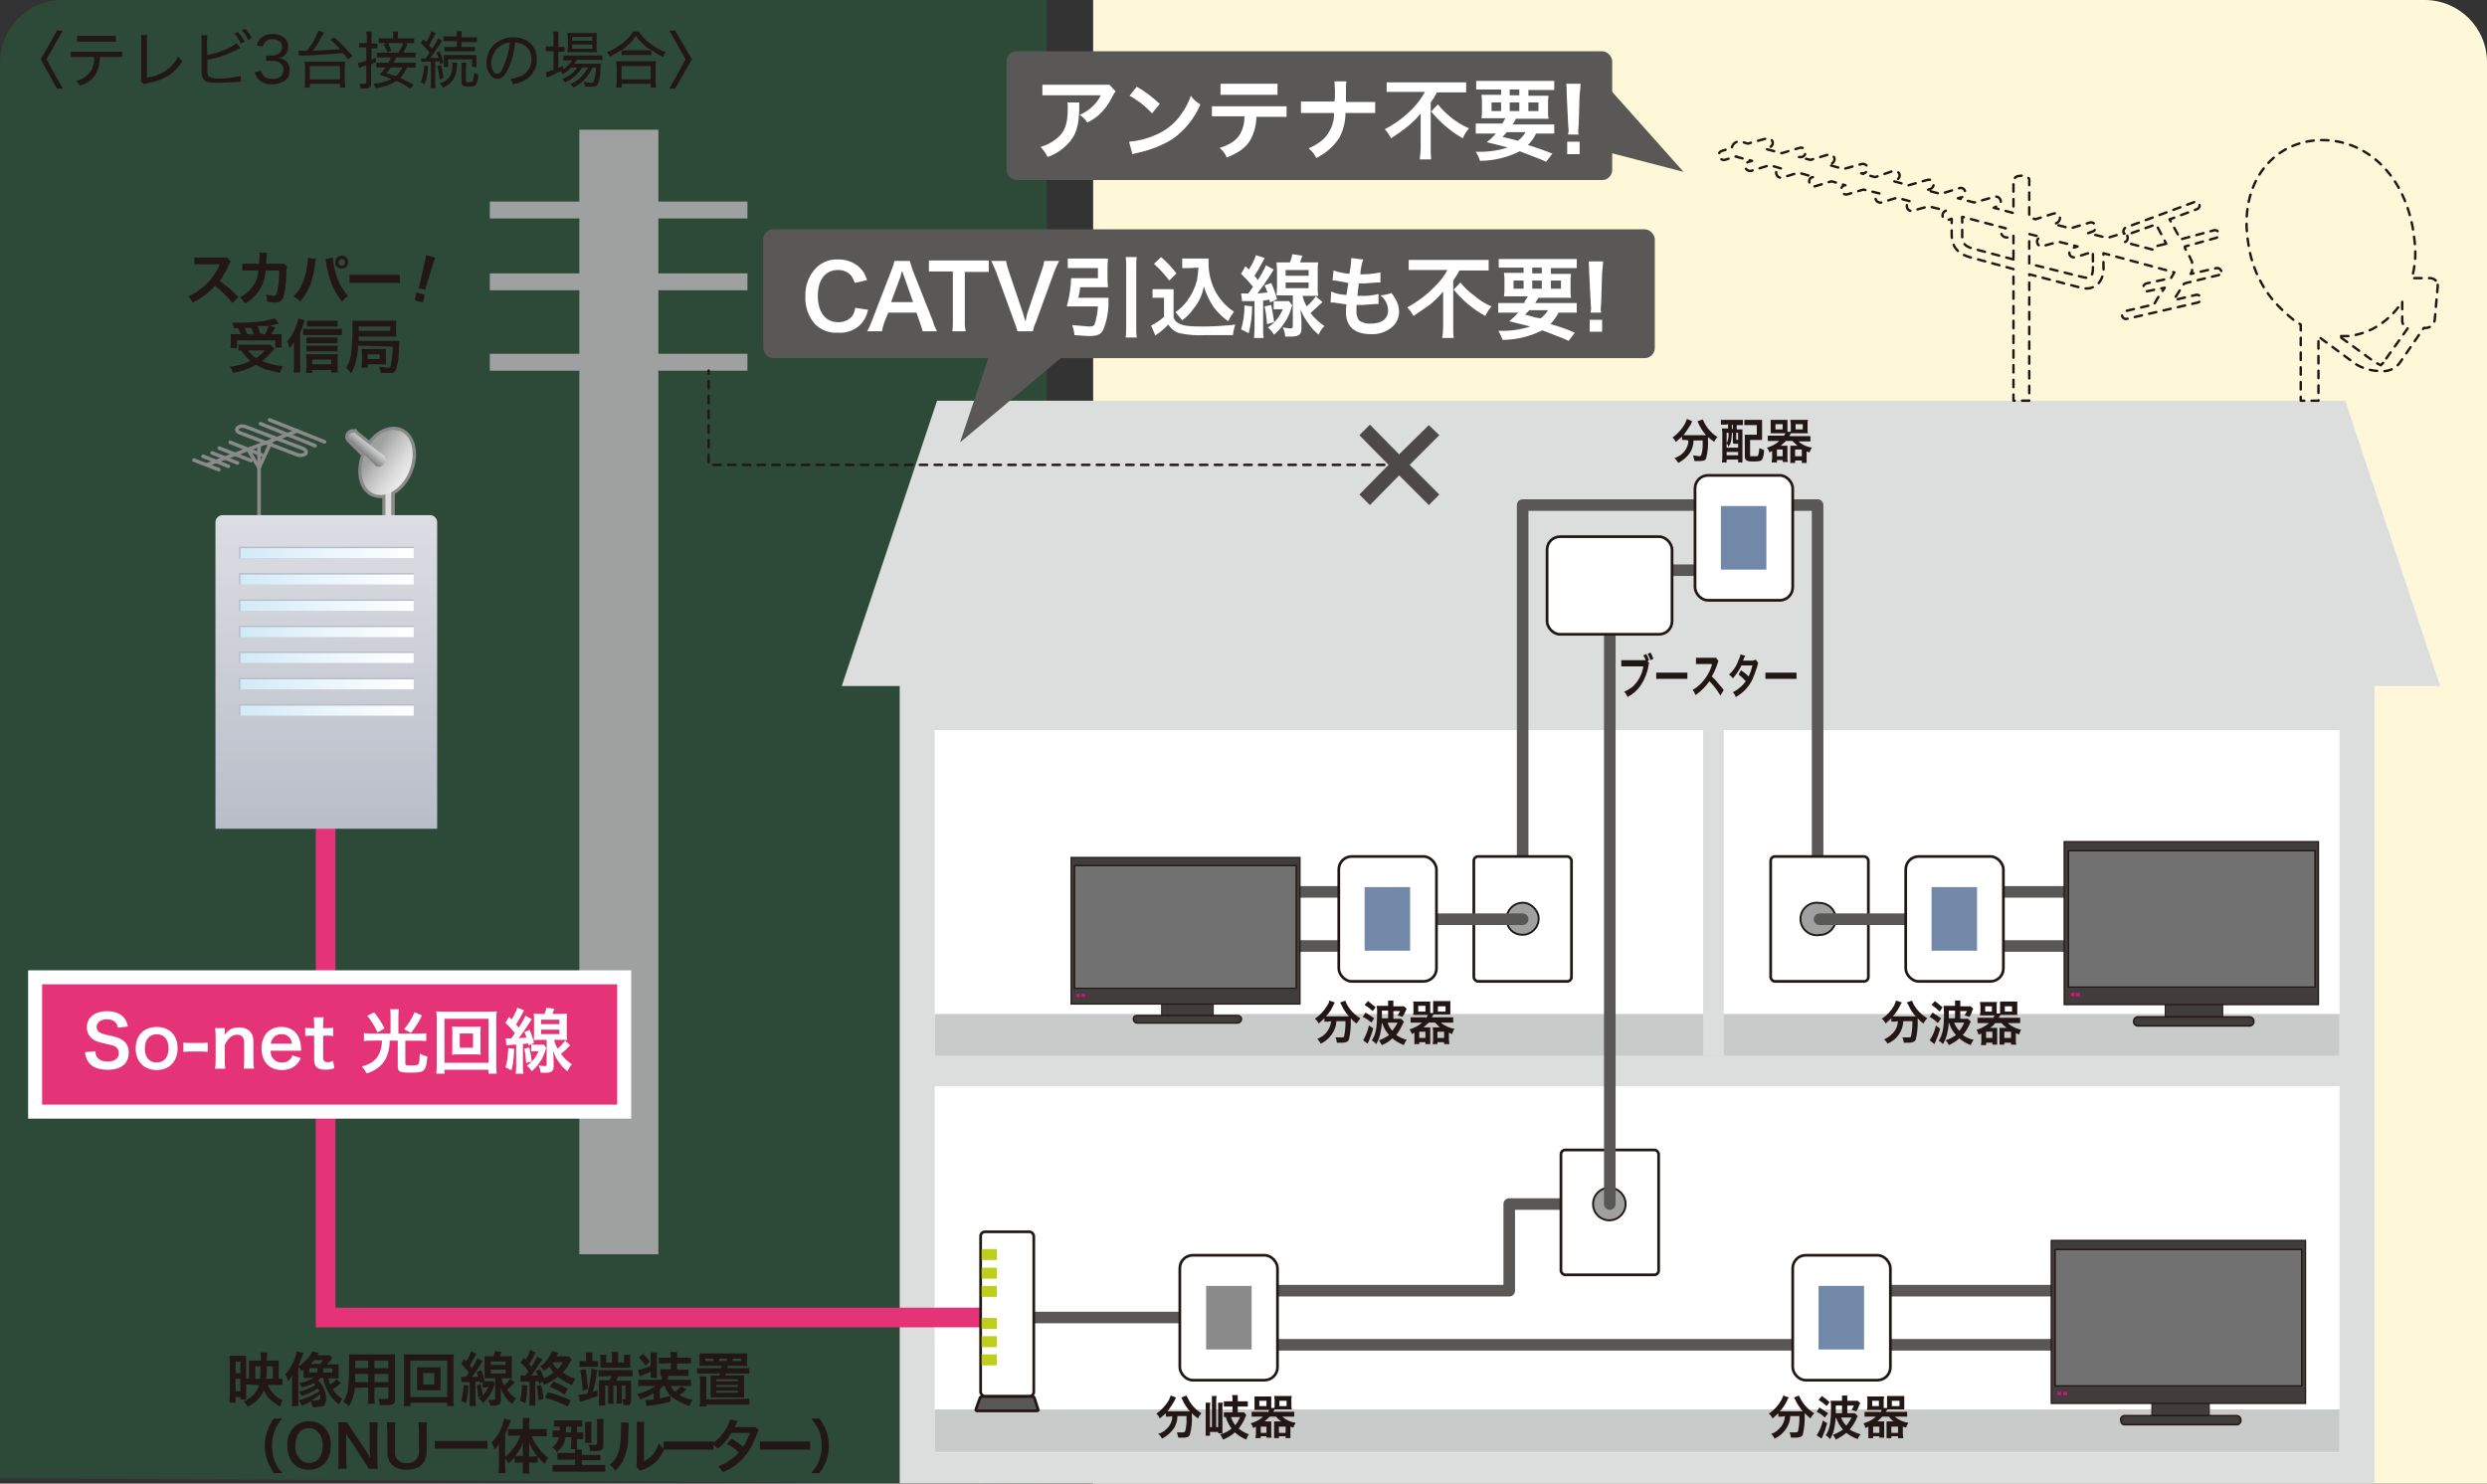 <?xml version="1.0" encoding="UTF-8"?><svg id="_イヤー_2" xmlns="http://www.w3.org/2000/svg" xmlns:xlink="http://www.w3.org/1999/xlink" viewBox="0 0 519.4 309.9"><rect x="0" y="0" width="519.4" height="309.9" fill="#333333" stroke="none"/><defs><style>.cls-1{stroke:#e53377;stroke-width:4.11px;}.cls-1,.cls-2,.cls-3,.cls-4,.cls-5,.cls-6,.cls-7,.cls-8,.cls-9,.cls-10,.cls-11,.cls-12,.cls-13,.cls-14,.cls-15,.cls-16,.cls-17,.cls-18{fill:none;}.cls-1,.cls-3,.cls-5,.cls-7,.cls-9,.cls-11,.cls-13,.cls-15,.cls-17,.cls-18{stroke-miterlimit:10;}.cls-2{stroke-width:.4px;}.cls-2,.cls-3,.cls-4,.cls-5,.cls-6,.cls-7,.cls-9,.cls-10,.cls-11,.cls-13,.cls-17,.cls-18{stroke:#221714;}.cls-3{stroke-width:.24px;}.cls-19{fill:url(#_称未設定グラデーション_11-7);}.cls-20{fill:#fff;}.cls-4{stroke-dasharray:0 0 1.54 1.54;stroke-width:.51px;}.cls-4,.cls-8,.cls-10,.cls-14{stroke-linecap:round;}.cls-4,.cls-8,.cls-14{stroke-linejoin:round;}.cls-21{fill:#e53377;}.cls-22{fill:#c9caca;}.cls-23{fill:#fff8d8;}.cls-5{stroke-width:.31px;}.cls-24{fill:#dcdddd;}.cls-25{fill:#7188a8;}.cls-6,.cls-10{stroke-width:.57px;}.cls-26{clip-path:url(#clippath-2);}.cls-27{fill:#221714;}.cls-28{clip-path:url(#clippath-6);}.cls-29{fill:#595857;}.cls-30{fill:#b7bdc8;}.cls-31{fill:url(#_称未設定グラデーション_11-3);}.cls-32{fill:#bdce1e;}.cls-33{clip-path:url(#clippath-7);}.cls-34{clip-path:url(#clippath-1);}.cls-35{clip-path:url(#clippath-4);}.cls-36{fill:url(#_称未設定グラデーション_11-4);}.cls-7{stroke-width:.22px;}.cls-37{fill:url(#_称未設定グラデーション_4);}.cls-8{stroke:#595857;stroke-width:2.42px;}.cls-9{stroke-width:.25px;}.cls-38{fill:#403d3c;}.cls-11{stroke-width:.27px;}.cls-39{fill:#4d4948;}.cls-40{fill:url(#_称未設定グラデーション_11);}.cls-41{fill:#d31577;}.cls-42{clip-path:url(#clippath-9);}.cls-43{clip-path:url(#clippath);}.cls-44{fill:url(#_称未設定グラデーション_3-2);}.cls-45{fill:url(#_称未設定グラデーション_11-6);}.cls-46{clip-path:url(#clippath-3);}.cls-47{fill:rgba(20,162,79,.2);}.cls-48{clip-path:url(#clippath-8);}.cls-13{stroke-width:.28px;}.cls-14{stroke-width:.75px;}.cls-14,.cls-16{stroke:#8a8a8a;}.cls-49{fill:url(#_称未設定グラデーション_11-2);}.cls-50{clip-path:url(#clippath-5);}.cls-15{stroke:#fff;stroke-width:5.85px;}.cls-51{fill:#8a8a8a;}.cls-52{fill:url(#_称未設定グラデーション_2);}.cls-53{clip-path:url(#clippath-10);}.cls-54{fill:#9fa0a0;}.cls-55{fill:url(#_称未設定グラデーション_3);}.cls-16{stroke-width:1.32px;}.cls-17{stroke-width:.2px;}.cls-56{fill:#727171;}.cls-18{stroke-width:.18px;}.cls-57{fill:url(#_称未設定グラデーション_11-5);}</style><clipPath id="clippath"><path class="cls-12" d="M81.2,100.5c-.37,.04-.66,.33-.7,.7v8.1c0,.4,.3,.6,.7,.6,.31-.11,.54-.37,.6-.7v-8.1c0-.33-.27-.6-.6-.6h0"/></clipPath><linearGradient id="_称未設定グラデーション_3" x1="-621.46" y1="848.33" x2="-620.44" y2="848.33" gradientTransform="translate(828.7 -912.8) scale(1.2)" gradientUnits="userSpaceOnUse"><stop offset="0" stop-color="#dcdddd"/><stop offset=".31" stop-color="#bebfbf"/><stop offset="1" stop-color="#727171"/><stop offset="1" stop-color="#727171"/></linearGradient><clipPath id="clippath-1"><path class="cls-12" d="M76.3,94.6c-1.5,3.6-.8,7.4,1.7,8.5s5.9-.9,7.4-4.5,.8-7.4-1.7-8.5l-1.5-.3c-2.2,0-4.6,1.9-5.9,4.8"/></clipPath><linearGradient id="_称未設定グラデーション_2" x1="-609.21" y1="212.57" x2="-608.18" y2="212.57" gradientTransform="translate(-2059.67 -6031.06) rotate(-90) scale(10.07)" gradientUnits="userSpaceOnUse"><stop offset="0" stop-color="#f0efef"/><stop offset=".2" stop-color="#ebeaea"/><stop offset=".44" stop-color="#dbdbdb"/><stop offset=".71" stop-color="#c2c2c2"/><stop offset="1" stop-color="#9fa0a0"/></linearGradient><clipPath id="clippath-2"><path class="cls-12" d="M73,90.6c-.28,.3-.32,.75-.1,1.1l5.4,5.4c.39,.47,1.08,.54,1.55,.15,.06-.05,.11-.1,.15-.15l.3-.3c.37-.54,.28-1.26-.2-1.7-.7-.5-5.8-4.4-6-4.7h-.4c-.26,.01-.51,.12-.7,.3"/></clipPath><linearGradient id="_称未設定グラデーション_3-2" x1="-396.53" y1="138.45" x2="-395.5" y2="138.45" gradientTransform="translate(-1158.85 525.91) rotate(-180) scale(3.12)" xlink:href="#_称未設定グラデーション_3"/><clipPath id="clippath-3"><path class="cls-12" d="M46.5,107.6c-.83,0-1.5,.67-1.5,1.5h0v64h46.3V109.1c0-.83-.67-1.5-1.5-1.5H46.5Z"/></clipPath><linearGradient id="_称未設定グラデーション_4" x1="-585.37" y1="271.19" x2="-584.34" y2="271.19" gradientTransform="translate(-17155.22 -37002.53) rotate(-90) scale(63.51)" gradientUnits="userSpaceOnUse"><stop offset="0" stop-color="#b7bdc8"/><stop offset="1" stop-color="#dcdde3"/></linearGradient><clipPath id="clippath-4"><rect class="cls-12" x="50.2" y="114.5" width="36.2" height="2.11"/></clipPath><linearGradient id="_称未設定グラデーション_11" x1="-572.83" y1="252.42" x2="-571.8" y2="252.42" gradientTransform="translate(-20083.28 9003.33) rotate(-180) scale(35.21)" gradientUnits="userSpaceOnUse"><stop offset="0" stop-color="#fff"/><stop offset=".59" stop-color="#e6f3fb"/><stop offset="1" stop-color="#d1eaf7"/></linearGradient><clipPath id="clippath-5"><rect class="cls-12" x="50.2" y="147.4" width="36.2" height="2.11"/></clipPath><linearGradient id="_称未設定グラデーション_11-2" y1="252.39" y2="252.39" gradientTransform="translate(-20083.28 9035.25) rotate(-180) scale(35.21)" xlink:href="#_称未設定グラデーション_11"/><clipPath id="clippath-6"><rect class="cls-12" x="50.2" y="141.9" width="36.2" height="2.11"/></clipPath><linearGradient id="_称未設定グラデーション_11-3" y1="252.4" y2="252.4" gradientTransform="translate(-20083.28 9029.93) rotate(-180) scale(35.21)" xlink:href="#_称未設定グラデーション_11"/><clipPath id="clippath-7"><rect class="cls-12" x="50.2" y="136.4" width="36.2" height="2.11"/></clipPath><linearGradient id="_称未設定グラデーション_11-4" y1="252.4" y2="252.4" gradientTransform="translate(-20083.28 9024.61) rotate(-180) scale(35.21)" xlink:href="#_称未設定グラデーション_11"/><clipPath id="clippath-8"><rect class="cls-12" x="50.2" y="131" width="36.2" height="2.11"/></clipPath><linearGradient id="_称未設定グラデーション_11-5" y1="252.41" y2="252.41" gradientTransform="translate(-20083.28 9019.29) rotate(-180) scale(35.21)" xlink:href="#_称未設定グラデーション_11"/><clipPath id="clippath-9"><rect class="cls-12" x="50.2" y="125.5" width="36.2" height="2.11"/></clipPath><linearGradient id="_称未設定グラデーション_11-6" y1="252.41" y2="252.41" gradientTransform="translate(-20083.28 9013.97) rotate(-180) scale(35.21)" xlink:href="#_称未設定グラデーション_11"/><clipPath id="clippath-10"><rect class="cls-12" x="50.2" y="120" width="36.2" height="2.11"/></clipPath><linearGradient id="_称未設定グラデーション_11-7" y1="252.42" y2="252.42" gradientTransform="translate(-20083.28 9008.65) rotate(-180) scale(35.21)" xlink:href="#_称未設定グラデーション_11"/></defs><g id="b0126b9f-ae0b-4213-875a-144fd9faf439"><path class="cls-47" d="M218.6,0H12.9C5.72,.06-.05,5.92,0,13.1h0V308.8l218.6,1.1V0Z"/><path class="cls-23" d="M506.5,0H228.3V309.9h291.1V13.1C519.46,5.92,513.68,.06,506.5,0h0Z"/><g><path class="cls-27" d="M8.5,12.4l3.4-6h1.2l-3.4,6,3.4,6.1h-1.2l-3.4-6.1Z"/><path class="cls-27" d="M20.9,11.9c-.03,.5-.1,1.01-.2,1.5-.17,1.26-.77,2.43-1.7,3.3-.69,.54-1.47,.95-2.3,1.2-.2-.38-.47-.72-.8-1,1.39-.31,2.58-1.18,3.3-2.4,.34-.82,.51-1.71,.5-2.6h-4.9v-1.1h10.7v1.1h-4.6Zm-4.8-4.4h8.1v1.2h-8.1v-1.2Z"/><path class="cls-27" d="M30.8,7.3c-.11,.46-.14,.93-.1,1.4v7.5c1.32-.14,2.58-.59,3.7-1.3,1.2-.76,2.17-1.83,2.8-3.1,.25,.38,.55,.71,.9,1-1.8,2.7-3.8,3.9-7.3,4.6l-.8,.2-.6-.7c.09-.32,.13-.66,.1-1V7.3h1.3Z"/><path class="cls-27" d="M43.3,11.5c1.41-.26,2.79-.7,4.1-1.3,.72-.3,1.4-.7,2-1.2l.8,1.1c-.3,0-.3,.1-.6,.2-1.2,.68-2.48,1.21-3.8,1.6l-2.5,.6v2.1c0,.9,.1,1.1,.3,1.4,.75,.35,1.58,.49,2.4,.4,1.01,0,2.01-.11,3-.3l1.3-.2v1.2h-.5l-4.2,.2c-1.6,0-2.4-.1-2.9-.5-.33-.36-.54-.81-.6-1.3v-6.8c.02-.44,0-.87-.1-1.3h1.3c0,.4-.1,.7-.1,1.3l.1,2.8Zm6.4-4.8c.55,.61,1.02,1.28,1.4,2l-.8,.4c-.35-.75-.79-1.45-1.3-2.1l.7-.3Zm1.5-.7c.52,.59,.99,1.23,1.4,1.9l-.8,.5c-.3-.77-.74-1.49-1.3-2.1l.7-.3Z"/><path class="cls-27" d="M54.5,14.8c.1,.47,.34,.89,.7,1.2,.51,.33,1.1,.5,1.7,.5,1.4,0,2.3-.7,2.3-1.9s-.8-1.9-2.5-1.9h-1.1v-1.1h1c.64,.03,1.27-.15,1.8-.5,.31-.36,.49-.82,.5-1.3,0-1-.7-1.6-2-1.6-.62-.08-1.24,.19-1.6,.7-.21,.22-.35,.5-.4,.8l-1.3-.2c.13-.51,.37-.99,.7-1.4,.73-.68,1.7-1.04,2.7-1,1.9,0,3.2,1.1,3.2,2.6,.02,.77-.31,1.51-.9,2-.36,.22-.77,.36-1.2,.4,.68,.04,1.32,.32,1.8,.8,.4,.51,.62,1.15,.6,1.8,.03,.7-.22,1.39-.7,1.9-.82,.67-1.84,1.03-2.9,1-1.11,.09-2.21-.31-3-1.1-.33-.41-.57-.89-.7-1.4l1.3-.3Z"/><path class="cls-27" d="M62.3,10.6h1.8c1.03-1.26,1.84-2.68,2.4-4.2l1.2,.4-.5,.8c-.52,1.07-1.16,2.07-1.9,3l5.7-.3c-.59-.74-1.26-1.41-2-2l.8-.5c1.36,1.2,2.64,2.5,3.8,3.9l-.9,.7-1-1.3-4.4,.3-2.9,.2h-2l-.1-1Zm1.3,7.7c.08-.43,.11-.86,.1-1.3v-3c.03-.37,0-.74-.1-1.1h8.5c0,.3-.1,.6-.1,1.1v3c0,.5,.1,.9,.1,1.3h-1.1v-.8h-6.3v.8h-1.1Zm1.1-1.7h6.3v-2.8h-6.3v2.8Z"/><path class="cls-27" d="M76.6,7.9c.02-.44,0-.87-.1-1.3h1.1v2.5h1.2v1h-1.2v2.4l.9-.5v1l-1,.4v4.1c0,.8-.4,1-1.7,1h-.5c0-.34-.08-.68-.2-1h.9c.4,0,.5-.1,.5-.4v-3.4l-.8,.2-.7,.3-.3-1,1.8-.5v-2.8h-1.5v-.9h1.6v-1.1Zm8.4,6.2c-.35,.8-.82,1.55-1.4,2.2l2.8,1.4-.7,.8c-.91-.63-1.88-1.16-2.9-1.6-1.3,.81-2.77,1.32-4.3,1.5l-.5-.9c1.32-.08,2.61-.42,3.8-1l-2.5-.9c.45-.45,.86-.96,1.2-1.5h-1.9v-1h2.5c.26-.37,.46-.77,.6-1.2l1,.2c-.11,.38-.32,.72-.6,1h4.7v1h-1.8Zm-1.8-3.1c.47-.63,.81-1.34,1-2.1l.9,.3c-.22,.64-.52,1.24-.9,1.8h2.6v1h-8.1v-1h4.5Zm1.9-3h1.4v1h-7.4v-1h3v-.4c.02-.34-.01-.67-.1-1h1.1v1.4h2Zm-4.1,.9c.29,.54,.53,1.11,.7,1.7l-.8,.3c-.21-.56-.47-1.1-.8-1.6l.9-.4Zm.6,5.2l-.9,1.2,2,.6c.55-.51,.99-1.12,1.3-1.8h-2.4Z"/><path class="cls-27" d="M87.9,12.2h1l.8-1.2c-.54-.72-1.15-1.38-1.8-2l.5-.8,.6,.6c.47-.71,.84-1.49,1.1-2.3l.9,.4-.2,.4c-.5,.9-.8,1.5-1.2,2.1l.6,.8c.52-.68,.96-1.41,1.3-2.2l.8,.5-.6,1-1.8,2.6h1.7c-.12-.38-.29-.75-.5-1.1l.7-.3c.37,.76,.64,1.57,.8,2.4l-.7,.3c.01-.21-.02-.41-.1-.6h-.9v4.3c-.02,.44,0,.87,.1,1.3h-1.1c.09-.43,.12-.86,.1-1.3v-4.2h-2l-.1-.7Zm1.5,1.6c-.02,1.3-.26,2.58-.7,3.8l-.8-.4c.4-1.13,.63-2.31,.7-3.5l.8,.1Zm2.7-.2c.25,.88,.41,1.79,.5,2.7l-.8,.3c-.05-.95-.22-1.89-.5-2.8l.8-.2Zm3.4-.5c0,.27-.03,.54-.1,.8,.04,.99-.24,1.97-.8,2.8-.52,.73-1.26,1.29-2.1,1.6-.14-.36-.38-.67-.7-.9,.86-.17,1.61-.67,2.1-1.4,.43-.69,.64-1.49,.6-2.3,.02-.21-.01-.41-.1-.6h1.1Zm-1.6-4.5h-1.3v-1h2.8v-1.1h1v1.3h3.2v1h-3.2v1h2.8v.9h-6.4v-.9h2.6v-1.2h-1.5Zm-1.2,5.4v-2.5h6.8v2.5h-.9v-1.6h-5v1.6h-.9Zm4.7-.9c0,.3-.1,.6-.1,1v2.8c0,.2,.2,.3,.6,.3l.8-.2c.2-.58,.3-1.19,.3-1.8l.9,.4c0,.66-.13,1.3-.4,1.9-.2,.4-.6,.6-1.5,.6-.44,.03-.89-.04-1.3-.2-.2-.1-.3-.3-.3-.7v-4.1h1Z"/><path class="cls-27" d="M109,15.8c1.28-.69,2.06-2.05,2-3.5,.04-1.32-.7-2.54-1.9-3.1l-1.5-.4c-.17,1.79-.61,3.54-1.3,5.2-.7,1.7-1.5,2.5-2.5,2.5s-2.2-1.4-2.2-3.3c-.03-1.32,.43-2.6,1.3-3.6,1.11-1.19,2.68-1.84,4.3-1.8,3,0,4.9,1.8,4.9,4.6,.05,1.93-1.05,3.7-2.8,4.5-.7,.34-1.44,.57-2.2,.7-.08-.4-.26-.77-.5-1.1,.83-.13,1.63-.37,2.4-.7Zm-4.4-6.3c-1.24,.83-1.99,2.21-2,3.7,0,1.2,.5,2.2,1.2,2.2s1-.6,1.5-1.9c.63-1.46,1.04-3.01,1.2-4.6-.68,0-1.34,.21-1.9,.6Z"/><path class="cls-27" d="M119.3,14.1c-.49,.59-1.11,1.07-1.8,1.4-.08-.26-.26-.48-.5-.6l-2.3,1.1-.5,.2-.2-1.1,1.6-.5v-3.9h-1.6v-1h1.6v-1.7c.02-.47,0-.94-.1-1.4h1.1v3.2h1.3v1h-1.3v3.4c.36-.1,.7-.27,1-.5v.8c.78-.47,1.43-1.12,1.9-1.9h-1.8v-1h8.1v.9h-5.3l-.6,.8h5.6q-.1,.2-.1,1.4c0,1.2-.3,2-.4,2.5-.12,.37-.37,.69-.7,.9h-2.1c-.05-.35-.15-.68-.3-1l1.4,.2c.5,0,.6-.1,.7-.3,.3-.94,.46-1.92,.5-2.9h-.8c-.28,.73-.69,1.41-1.2,2-.46,.58-1,1.08-1.6,1.5-.34,.28-.71,.51-1.1,.7-.18-.28-.42-.52-.7-.7,.87-.37,1.65-.91,2.3-1.6,.58-.55,1.05-1.19,1.4-1.9h-1.2c-.86,1.37-2.11,2.46-3.6,3.1l-.6-.7c1.28-.47,2.39-1.3,3.2-2.4h-1.3Zm.4-3.2h-1.2c0-.4,.1-.7,.1-1.2v-1.7c0-.6-.1-.8-.1-1.1h6.2c-.1,.39-.13,.8-.1,1.2v1.7c-.03,.37,0,.74,.1,1.1h-5Zm-.2-2.4h4.2v-.8h-4.2v.8Zm0,1.7h4.2v-.9h-4.2v.9Z"/><path class="cls-27" d="M129.8,10.5l-2.4,1.3-.6-.9c1.26-.53,2.44-1.23,3.5-2.1,.77-.61,1.41-1.35,1.9-2.2h1.2c.56,.89,1.27,1.66,2.1,2.3,1.06,.84,2.24,1.51,3.5,2-.23,.3-.4,.64-.5,1-.89-.4-1.73-.91-2.5-1.5v1.1h-6.2v-1Zm-1.1,7.8c0-.5,.1-.8,.1-1.3v-3c0-.5-.1-.8-.1-1.2h8.3c-.09,.39-.12,.8-.1,1.2v3c0,.5,.1,.9,.1,1.3h-1.1v-.8h-6.1v.8h-1.1Zm6.2-7.8h1.1c-1.27-.76-2.36-1.78-3.2-3-.79,1.19-1.81,2.21-3,3h5.1Zm-5.1,6.1h6.1v-2.8h-6.1v2.8Z"/><path class="cls-27" d="M139.8,18.5l3.4-6.1-3.4-6h1.2l3.5,6-3.5,6.1h-1.2Z"/></g><rect class="cls-24" x="187.9" y="142.6" width="308" height="167.25"/><rect class="cls-20" x="195.2" y="152.5" width="293.4" height="150.88"/><polygon class="cls-24" points="509.6 143.3 175.8 143.3 195.7 83.7 489.8 83.7 509.6 143.3"/><rect class="cls-22" x="195.2" y="211.8" width="293.4" height="12.5"/><rect class="cls-22" x="195.2" y="294.4" width="293.4" height="8.91"/><line class="cls-8" x1="394.8" y1="269.6" x2="430.7" y2="269.6"/><line class="cls-8" x1="394.8" y1="280.9" x2="430.7" y2="280.9"/><rect class="cls-38" x="449.4" y="292.2" width="12" height="4.83"/><rect class="cls-17" x="449.4" y="292.2" width="12" height="4.83"/><rect class="cls-38" x="428.4" y="259.1" width="53.1" height="34.04"/><rect class="cls-11" x="428.4" y="259.1" width="53.1" height="34.04"/><rect class="cls-56" x="429.2" y="261" width="51.5" height="28.48"/><rect class="cls-3" x="429.2" y="261" width="51.5" height="28.48"/><rect class="cls-17" x="429.2" y="261" width="51.5" height="28.48"/><path class="cls-38" d="M468,296.6c.06,.49-.3,.94-.79,.99-.04,0-.07,0-.11,0h-23.4c-.5,0-.8-.4-.8-1-.06-.44,.26-.84,.69-.89,.04,0,.07,0,.11,0h23.4c.5,0,.9,.4,.9,.9"/><path class="cls-5" d="M468,296.6c.06,.49-.3,.94-.79,.99-.04,0-.07,0-.11,0h-23.4c-.5,0-.8-.4-.8-1-.06-.44,.26-.84,.69-.89,.04,0,.07,0,.11,0h23.4c.5,0,.9,.4,.9,.9Z"/><rect class="cls-41" x="429.7" y="290.7" width=".8" height=".71"/><rect class="cls-41" x="430.9" y="290.7" width=".8" height=".71"/><line class="cls-8" x1="418.4" y1="186.3" x2="434.3" y2="186.3"/><line class="cls-8" x1="418.4" y1="197.6" x2="434.3" y2="197.6"/><rect class="cls-38" x="452.2" y="208.9" width="12" height="4.83"/><rect class="cls-17" x="452.2" y="208.9" width="12" height="4.83"/><rect class="cls-38" x="431.1" y="175.8" width="53.1" height="34.04"/><rect class="cls-11" x="431.1" y="175.8" width="53.1" height="34.04"/><rect class="cls-56" x="432" y="177.7" width="51.5" height="28.48"/><rect class="cls-3" x="432" y="177.7" width="51.5" height="28.48"/><rect class="cls-17" x="432" y="177.7" width="51.5" height="28.48"/><path class="cls-38" d="M470.7,213.3c.06,.49-.3,.94-.79,1h-23.51c-.49-.05-.85-.49-.8-.99h0c0-.47,.34-.86,.8-.91h23.5c.46,.05,.8,.44,.8,.9"/><path class="cls-5" d="M470.7,213.3c.06,.49-.3,.94-.79,1h-23.51c-.49-.05-.85-.49-.8-.99h0c0-.47,.34-.86,.8-.91h23.5c.46,.05,.8,.44,.8,.9Z"/><rect class="cls-41" x="432.5" y="207.4" width=".8" height=".71"/><rect class="cls-41" x="433.6" y="207.4" width=".8" height=".71"/><polyline class="cls-8" points="379.6 191.9 379.6 105.5 370.1 105.5"/><rect class="cls-20" x="369.8" y="178.9" width="20.4" height="26.09" rx=".9" ry=".9"/><rect class="cls-10" x="369.8" y="178.9" width="20.4" height="26.09" rx=".9" ry=".9"/><path class="cls-54" d="M383.4,192c-.05,1.84-1.56,3.3-3.4,3.3-1.85,.32-3.61-.92-3.93-2.77-.32-1.85,.92-3.61,2.77-3.93,.38-.07,.78-.07,1.16,0,1.88,0,3.4,1.52,3.4,3.4"/><path class="cls-2" d="M383.4,192c-.05,1.84-1.56,3.3-3.4,3.3-1.85,.32-3.61-.92-3.93-2.77-.32-1.85,.92-3.61,2.77-3.93,.38-.07,.78-.07,1.16,0,1.88,0,3.4,1.52,3.4,3.4Z"/><line class="cls-8" x1="398" y1="192" x2="380" y2="192"/><rect class="cls-20" x="398" y="178.9" width="20.4" height="26.09" rx="2.7" ry="2.7"/><rect class="cls-10" x="398" y="178.9" width="20.4" height="26.09" rx="2.7" ry="2.7"/><rect class="cls-25" x="403.4" y="185.3" width="9.5" height="13.28"/><line class="cls-8" x1="279.6" y1="186.3" x2="263.6" y2="186.3"/><line class="cls-8" x1="279.6" y1="197.6" x2="263.6" y2="197.6"/><polyline class="cls-8" points="318 192 318 105.5 370.1 105.5"/><rect class="cls-20" x="307.8" y="178.9" width="20.4" height="26.09" rx=".9" ry=".9"/><rect class="cls-10" x="307.8" y="178.9" width="20.4" height="26.09" rx=".9" ry=".9"/><path class="cls-54" d="M321.3,191.3c.31,1.85-.94,3.6-2.79,3.92-.4,.07-.81,.06-1.21-.02-1.33-.23-2.37-1.27-2.6-2.6-.36-1.84,.85-3.63,2.69-3.98,.4-.08,.81-.08,1.21-.02,1.33,.33,2.37,1.37,2.7,2.7"/><path class="cls-2" d="M321.3,191.3c.31,1.85-.94,3.6-2.79,3.92-.4,.07-.81,.06-1.21-.02-1.33-.23-2.37-1.27-2.6-2.6-.36-1.84,.85-3.63,2.69-3.98,.4-.08,.81-.08,1.21-.02,1.33,.33,2.37,1.37,2.7,2.7Z"/><rect class="cls-24" x="189.8" y="220.5" width="304.2" height="6.41"/><polyline class="cls-8" points="208.2 275.2 256.6 275.2 256.6 265.2"/><rect class="cls-38" x="242.6" y="208.9" width="10.8" height="4.35"/><rect class="cls-18" x="242.6" y="208.9" width="10.8" height="4.35"/><rect class="cls-38" x="223.7" y="179.1" width="47.8" height="30.63"/><rect class="cls-9" x="223.7" y="179.1" width="47.8" height="30.63"/><rect class="cls-56" x="224.4" y="180.8" width="46.3" height="25.63"/><rect class="cls-7" x="224.4" y="180.8" width="46.3" height="25.63"/><rect class="cls-18" x="224.4" y="180.8" width="46.3" height="25.63"/><path class="cls-38" d="M259.3,212.9c-.04,.42-.38,.76-.8,.8h-21.1c-.4-.05-.7-.39-.7-.8-.06-.38,.21-.74,.59-.79,.04,0,.07,0,.11,0h21.1c.44,0,.8,.36,.8,.8"/><path class="cls-13" d="M259.3,212.9c-.04,.42-.38,.76-.8,.8h-21.1c-.4-.05-.7-.39-.7-.8-.06-.38,.21-.74,.59-.79,.04,0,.07,0,.11,0h21.1c.44,0,.8,.36,.8,.8Z"/><rect class="cls-41" x="224.8" y="207.6" width=".7" height=".64"/><rect class="cls-41" x="225.9" y="207.6" width=".7" height=".64"/><g><path class="cls-27" d="M352.1,91.9h-.8v-.7l-1.3,1.1c-.17-.34-.41-.65-.7-.9,1.07-.76,1.96-1.75,2.6-2.9,.16-.32,.29-.66,.4-1l1.1,.5c-.1,.1-.1,.2-.2,.5-.49,.83-1.02,1.63-1.6,2.4h4.7c-.66-.75-1.2-1.59-1.6-2.5-.03-.15-.1-.29-.2-.4l1.1-.4,.4,.8c.62,1.19,1.56,2.19,2.7,2.9-.3,.28-.54,.62-.7,1l-1.3-1v.3c.1,1.41-.03,2.83-.4,4.2-.2,.4-.6,.5-1.4,.5h-1c-.1-.4-.2-.7-.3-1.2l1.2,.2c.19,.02,.37-.06,.5-.2,.25-.88,.35-1.79,.3-2.7v-.2h0v-.2h-1.9c-.02,.88-.26,1.74-.7,2.5-.63,.93-1.49,1.69-2.5,2.2-.2-.38-.47-.72-.8-1,.58-.2,1.13-.51,1.6-.9,.68-.6,1.13-1.41,1.3-2.3v-.5l-.5-.1Z"/><path class="cls-27" d="M360.5,88.7h-1.1v-1h4.6v1.1h-1.3v.9h1.2v6.9h-.9v-.6h-2.4v.6h-1c.09-.43,.12-.86,.1-1.3v-4.6c.02-.4-.01-.81-.1-1.2h1.3v-.9l-.4,.1Zm.1,4.8h2.4v-.8h-.3c-.7,0-.8,0-.8-.4v-1.9h-.2c-.01,.64-.08,1.27-.2,1.9-.1,.36-.27,.7-.5,1-.07-.26-.21-.5-.4-.7v.9Zm0-.9c.33-.69,.46-1.44,.4-2.2h-.4v2.2Zm0,2.5h2.4v-.7h-2.4v.7Zm1.1-5.5h.2v-.9h-.2v.9Zm.9,2.1q0,.2,.4,.2v-1.5h-.4v1.3Zm5.4-.8v1h-2.5v3.4h.7c.8,0,1,0,1-.3,.16-.45,.22-.92,.2-1.4l1,.4c.04,.69-.1,1.38-.4,2-.2,.3-.7,.4-1.8,.4s-1.8-.1-1.8-1v-4.6h2.5v-2h-2.6v-1.1h3.7v3.2Z"/><path class="cls-27" d="M372.5,91.1l.4-.6h-3.1v-2.8h3.5v2.5h.6c.08-.15,.12-.33,.1-.5v-1.2c0-.3-.1-.5-.1-.8h3.7c-.09,.29-.12,.6-.1,.9v1.1c-.03,.27,0,.55,.1,.8h-3.6l-.3,.6h4.4v1.1h-2.5c.78,.71,1.76,1.16,2.8,1.3-.21,.31-.37,.65-.5,1l-.6-.2v2.4h-1v-.5h-1.4v.5h-1v-3.6h1.5l-1.1-1h-1.3l-1.1,1h1.4v2.7c-.02,.24,.01,.48,.1,.7h-1.1v-.4h-1.2v.5h-1.1c0-.3,.1-.6,.1-.9v-1.5l-.6,.3c-.06-.38-.24-.72-.5-1,.97-.24,1.86-.72,2.6-1.4h-2.4v-1.1h3.3v.1Zm-1.7-1.4h1.5v-1.1h-1.5v1.1Zm.3,5.6h1.2v-1.4h-1.2v1.4Zm3.8,0h1.4v-1.4h-1.4v1.4Zm.1-5.6h1.5v-1.1h-1.5v1.1Z"/></g><g><path class="cls-27" d="M395.8,213.4h-.8v-.7l-1.2,1.1c-.18-.4-.45-.74-.8-1,1.09-.7,1.98-1.66,2.6-2.8l.4-1,1.2,.4c-.1,.2-.2,.2-.3,.5-.4,.88-.94,1.69-1.6,2.4h4.8c-.68-.73-1.22-1.58-1.6-2.5l-.3-.4,1.1-.4,.4,.9c.69,1.15,1.65,2.11,2.8,2.8-.33,.32-.6,.69-.8,1.1-.45-.31-.85-.68-1.2-1.1v.4c.05,1.38-.08,2.76-.4,4.1-.3,.4-.6,.6-1.5,.6h-1c-.02-.38-.12-.76-.3-1.1h1.2c.4,0,.5,0,.6-.2,.19-.85,.29-1.73,.3-2.6v-.6h-1.9c-.08,2.08-1.37,3.92-3.3,4.7-.17-.34-.41-.65-.7-.9,.56-.24,1.07-.58,1.5-1,.69-.55,1.15-1.33,1.3-2.2,0-.2,.03-.41,.1-.6l-.6,.1Z"/><path class="cls-27" d="M403.6,211.5l1.8,1.2-.7,1c-.5-.51-1.07-.95-1.7-1.3l.6-.9Zm1.6,3.4c-.24,.85-.54,1.69-.9,2.5l-.3,.7-1-.8c.64-.94,1.08-1.99,1.3-3.1l.9,.7Zm-.1-3.6c-.52-.52-1.09-.99-1.7-1.4l.7-.8,1.6,1.3-.6,.9Zm1.9,2.3c-.05,.88-.19,1.75-.4,2.6-.21,.66-.47,1.29-.8,1.9-.25-.29-.56-.53-.9-.7,.8-1.3,1.1-2.6,1.1-5.8,0-.7-.1-1.2-.1-1.5h2.4v-1.1h1.1v1.2h2.2l.5,.5-.2,.4c-.12,.47-.32,.91-.6,1.3l-1-.3,.5-.9h-1.4v1.6h1.6l.6,.6c-.12,.19-.22,.39-.3,.6-.33,.81-.81,1.56-1.4,2.2,.69,.49,1.47,.83,2.3,1-.28,.32-.48,.69-.6,1.1-.88-.32-1.69-.8-2.4-1.4-.65,.58-1.4,1.05-2.2,1.4-.16-.38-.4-.72-.7-1,.79-.24,1.53-.62,2.2-1.1-.63-.69-1.11-1.51-1.4-2.4l-.1-.2Zm1.3-.9v-1.6h-1.3v1.6h1.3Zm-.2,.9c.25,.64,.62,1.21,1.1,1.7,.43-.5,.77-1.08,1-1.7h-2.1Z"/><path class="cls-27" d="M416.2,212.7l.4-.6h-3.1c0-.3,.1-.5,.1-.8v-1.2c0-.3-.1-.6-.1-.8h3.6c-.1,.25-.13,.53-.1,.8v1.6h.7v-2.5h3.6v2.8h-3.5l-.4,.6h4.5v1.1h-2.6c.8,.7,1.76,1.18,2.8,1.4-.19,.31-.33,.65-.4,1l-.7-.3v1.5c-.02,.3,.01,.61,.1,.9h-1.1v-.4h-1.4v.4h-1v-3.5h1.5c-.41-.28-.78-.62-1.1-1h-1.3c-.29,.41-.67,.75-1.1,1h1.5v3.5h-1v-.4h-1.3v.5h-1.1c.08-.29,.11-.6,.1-.9v-1.5l-.6,.2c-.09-.35-.22-.69-.4-1,.96-.26,1.85-.74,2.6-1.4h-2.4v-1.1h3.2v.1Zm-1.6-1.4h1.4v-1.1h-1.4v1.1Zm.2,5.5h1.3v-1.3h-1.3v1.3Zm3.8,0h1.4v-1.3h-1.4v1.3Zm.1-5.5h1.5v-1.1h-1.5v1.1Z"/></g><g><path class="cls-27" d="M372.2,295.9h-.8v-.7l-1.2,1.1c-.18-.4-.45-.74-.8-1,1.07-.72,1.96-1.68,2.6-2.8,.2-.5,.4-.7,.4-1l1.2,.4c-.14,.14-.25,.31-.3,.5-.39,.89-.93,1.7-1.6,2.4h4.8c-.66-.75-1.2-1.59-1.6-2.5-.1-.11-.17-.25-.2-.4l1-.4,.4,.8c.66,1.2,1.63,2.2,2.8,2.9-.33,.32-.6,.69-.8,1.1l-1.2-1.1v.4c.05,1.38-.08,2.76-.4,4.1-.2,.4-.6,.6-1.5,.6h-1c0-.39-.11-.76-.3-1.1h1.2c.4,0,.5-.1,.6-.2,.19-.85,.29-1.73,.3-2.6v-.6h-1.9c-.03,.89-.31,1.75-.8,2.5-.59,.97-1.46,1.74-2.5,2.2-.16-.38-.4-.72-.7-1,.57-.16,1.09-.47,1.5-.9,.67-.56,1.13-1.34,1.3-2.2,0-.2,.03-.41,.1-.6l-.6,.1Z"/><path class="cls-27" d="M380,294l1.8,1.2-.7,.9c-.48-.51-1.06-.92-1.7-1.2l.6-.9Zm1.6,3.3c-.24,.89-.54,1.76-.9,2.6-.08,.21-.18,.41-.3,.6l-1-.7c.62-.94,1.06-2,1.3-3.1l.9,.6Zm-.1-3.6c-.53-.48-1.1-.92-1.7-1.3l.7-.8c.58,.38,1.11,.81,1.6,1.3l-.6,.8Zm1.9,2.4c-.06,.88-.2,1.75-.4,2.6-.16,.67-.43,1.31-.8,1.9-.25-.32-.55-.59-.9-.8,.8-1.2,1.1-2.5,1.1-5.7,.03-.5,0-1.01-.1-1.5h2.4v-1.1h1.1v1.1h2.2l.5,.5-.2,.4c-.14,.46-.34,.9-.6,1.3l-1-.3,.5-.9h-1.4v1.6h1.6l.6,.6c-.14,.18-.24,.38-.3,.6-.36,.8-.83,1.54-1.4,2.2,.72,.43,1.49,.77,2.3,1-.28,.28-.49,.62-.6,1-.87-.29-1.68-.73-2.4-1.3-.68,.55-1.42,1.02-2.2,1.4-.16-.35-.36-.69-.6-1,.75-.27,1.46-.64,2.1-1.1-.63-.69-1.11-1.51-1.4-2.4l-.1-.1Zm1.3-.9v-1.6h-1.3v1.6h1.3Zm-.2,.9c.25,.64,.62,1.21,1.1,1.7,.41-.54,.78-1.1,1.1-1.7h-2.2Z"/><path class="cls-27" d="M392.6,295.1c.19-.16,.33-.37,.4-.6h-3.1c.08-.29,.12-.6,.1-.9v-1.1c.02-.27,0-.54-.1-.8h3.6c0,.2-.1,.4-.1,.7v1.7h.7v-2.5h3.6v2.8h-3.5l-.4,.5h4.5v1h-2.6c.82,.7,1.83,1.16,2.9,1.3-.24,.29-.41,.63-.5,1l-.7-.2v1.5c0,.3,.1,.7,.1,.9h-1.1v-.4h-1.4v.4h-1v-3.5h1.5c-.4-.25-.75-.6-1-1h-1.4l-1,1h1.4v3.4h-1v-.3h-1.3v.4h-1v-2.4l-.6,.3c-.09-.35-.22-.69-.4-1,.96-.26,1.85-.74,2.6-1.4h-2.4v-1h3.2v.2Zm-1.6-1.4h1.4v-1.1h-1.4v1.1Zm.2,5.6h1.3v-1.3h-1.3v1.3Zm3.8,0h1.4v-1.3h-1.4v1.3Zm.1-5.6h1.6v-1.1h-1.6v1.1Z"/></g><g><path class="cls-27" d="M244.3,295.9h-.8v-.7l-1.3,1.1c-.14-.39-.38-.74-.7-1,1.04-.75,1.93-1.71,2.6-2.8l.4-1,1.1,.4c-.1,.1-.1,.2-.2,.5-.46,.84-1,1.65-1.6,2.4h4.7c-.66-.75-1.2-1.59-1.6-2.5-.03-.15-.1-.29-.2-.4l1.1-.4,.4,.8c.62,1.19,1.56,2.19,2.7,2.9-.3,.32-.54,.69-.7,1.1-.45-.34-.89-.71-1.3-1.1v.4c.11,1.38-.03,2.77-.4,4.1-.2,.4-.5,.6-1.4,.6h-1l-.3-1.1h1.2c.19,.02,.37-.06,.5-.2,.24-.84,.35-1.72,.3-2.6v-.6h-1.9c0,.88-.25,1.74-.7,2.5-.63,.93-1.49,1.69-2.5,2.2-.2-.38-.47-.72-.8-1,.6-.16,1.15-.47,1.6-.9,.67-.56,1.13-1.34,1.3-2.2v-.6l-.5,.1Z"/><path class="cls-27" d="M253.1,292.8v-1.2h1c-.09,.36-.13,.73-.1,1.1v5.4h.4v-5.1h1c-.09,.32-.13,.66-.1,1v5.4h-.9v-.3h-1.7v.8h-.9v-6.9h1c-.09,.32-.13,.66-.1,1v4.1h.4v-5.3Zm3.6,1h-1.1v-1.1h1.8v-.3c.02-.34-.01-.67-.1-1h1.2v1.3h2.1v1.1h-2.1v1.2h1.3l.5,.6q-.1,.1-.3,.6c-.33,.79-.77,1.53-1.3,2.2,.63,.52,1.34,.92,2.1,1.2-.23,.34-.39,.71-.5,1.1-.89-.34-1.7-.85-2.4-1.5-.73,.65-1.58,1.16-2.5,1.5-.14-.4-.34-.77-.6-1.1,.89-.2,1.71-.61,2.4-1.2-.54-.72-.94-1.54-1.2-2.4h-.4v-1h1.8v-1.2h-.7Zm.4,2.2c.18,.62,.48,1.2,.9,1.7,.39-.53,.73-1.1,1-1.7h-1.9Z"/><path class="cls-27" d="M264.7,295.1l.4-.6h-3.1v-2.8h3.5v2.4h.6c.07-.12,.1-.26,.1-.4v-1.4c0-.3-.1-.5-.1-.7h3.7c-.1,.25-.13,.53-.1,.8v1.1c-.02,.3,.01,.61,.1,.9h-3.6l-.3,.5h4.4v1h-2.5c.78,.71,1.76,1.16,2.8,1.3-.21,.31-.37,.65-.5,1l-.6-.2v2.4h-1v-.4h-1.4v.4h-1v-3.5h1.5c-.43-.25-.81-.59-1.1-1h-1.3l-1.1,1h1.4v2.7c-.02,.24,.01,.48,.1,.7h-1.1v-.3h-1.2v.4h-1.1c0-.2,.1-.6,.1-.9v-1.5l-.6,.3c-.09-.37-.26-.71-.5-1,.97-.24,1.86-.72,2.6-1.4h-2.4v-1h3.3v.2Zm-1.7-1.4h1.5v-1.1h-1.5v1.1Zm.3,5.6h1.2v-1.3h-1.2v1.3Zm3.8,0h1.4v-1.3h-1.4v1.3Zm.1-5.6h1.5v-1.1h-1.5v1.1Z"/></g><g><path class="cls-27" d="M344.4,138.5c-.08,.15-.12,.33-.1,.5-.24,1.46-.79,2.86-1.6,4.1-.71,1.05-1.67,1.91-2.8,2.5-.14-.42-.38-.8-.7-1.1,.6-.27,1.17-.61,1.7-1,1.24-1.12,2.06-2.64,2.3-4.3h-4.6v-1.3h5.1c-.13-.35-.29-.69-.5-1l.6-.3c.26,.4,.46,.84,.6,1.3l-.3,.2,.3,.4Zm.3-.6c-.14-.46-.34-.9-.6-1.3l.6-.3c.24,.41,.44,.85,.6,1.3l-.6,.3Z"/><path class="cls-27" d="M345.9,140.5h6.5v1.3h-6.5v-1.3Z"/><path class="cls-27" d="M359.3,145.3c-.63-1.1-1.4-2.11-2.3-3-.78,1.13-1.77,2.12-2.9,2.9-.14-.4-.34-.77-.6-1.1,.55-.3,1.05-.67,1.5-1.1,1.15-1.11,2.01-2.48,2.5-4v-.3h-3.3v-1.3h4.2l.5,.7c-.1,.1-.1,.3-.2,.5-.3,.94-.7,1.85-1.2,2.7,.52,.45,.98,.95,1.4,1.5l1.1,1.3-.7,1.2Z"/><path class="cls-27" d="M367.2,138.5c-.11,.22-.18,.46-.2,.7-.3,.9-.7,2-1,2.7-.75,1.57-1.97,2.86-3.5,3.7-.11-.38-.32-.72-.6-1,.54-.27,1.04-.61,1.5-1,.45-.38,.85-.82,1.2-1.3-.45-.52-.95-.99-1.5-1.4l.5-.9c.58,.38,1.11,.81,1.6,1.3,.34-.74,.61-1.51,.8-2.3h-2.3c-.47,.98-1.08,1.89-1.8,2.7-.21-.31-.48-.59-.8-.8,.86-.76,1.52-1.72,1.9-2.8,.22-.44,.39-.91,.5-1.4l1,.3-.3,.5c-.1,.3-.1,.4-.2,.5h2l.7-.2,.5,.7Z"/><path class="cls-27" d="M368.7,140.5h6.5v1.3h-6.5v-1.3Z"/></g><g><path class="cls-27" d="M277.5,213.4h-.9v-.7l-1.2,1.1c-.18-.4-.45-.74-.8-1,1.07-.72,1.96-1.68,2.6-2.8,.23-.29,.37-.64,.4-1l1.2,.4c-.14,.14-.25,.31-.3,.5-.37,.9-.91,1.72-1.6,2.4h4.8c-.66-.75-1.2-1.59-1.6-2.5-.1-.11-.17-.25-.2-.4l1.1-.4c.03,.29,.13,.57,.3,.8,.66,1.2,1.63,2.2,2.8,2.9l-.8,1.1c-.45-.31-.85-.68-1.2-1.1v.4c.05,1.38-.08,2.76-.4,4.1-.2,.4-.6,.6-1.5,.6h-1c-.02-.38-.12-.76-.3-1.1h1.2c.4,0,.5,0,.6-.2,.19-.85,.29-1.73,.3-2.6v-.6h-1.9c-.03,.89-.31,1.75-.8,2.5-.59,.97-1.46,1.74-2.5,2.2-.16-.38-.4-.72-.7-1,1.4-.5,2.45-1.66,2.8-3.1,0-.2,.1-.3,.1-.6l-.5,.1Z"/><path class="cls-27" d="M285.2,211.5l1.8,1.2-.6,.9c-.54-.49-1.14-.89-1.8-1.2l.6-.9Zm1.6,3.3c-.24,.89-.54,1.76-.9,2.6l-.3,.6-.9-.7c.55-.97,.96-2.01,1.2-3.1l.9,.6Zm-.1-3.6c-.53-.48-1.1-.92-1.7-1.3l.7-.8,1.6,1.3-.6,.8Zm1.9,2.4c-.05,.88-.19,1.75-.4,2.6-.16,.67-.43,1.31-.8,1.9-.25-.32-.55-.59-.9-.8,.8-1.2,1.1-2.5,1.1-5.7,.03-.5,0-1.01-.1-1.5h2.4v-1.1h1.1v1.2h2.2l.6,.5c-.1,.11-.17,.25-.2,.4-.19,.46-.43,.89-.7,1.3l-1-.3,.5-.9h-1.4v1.6h1.6l.6,.6-.3,.6c-.34,.79-.77,1.53-1.3,2.2,.67,.45,1.42,.79,2.2,1-.28,.32-.48,.69-.6,1.1-.88-.32-1.69-.8-2.4-1.4-.64,.6-1.38,1.08-2.2,1.4l-.6-1c.75-.27,1.46-.64,2.1-1.1-.63-.69-1.11-1.51-1.4-2.4l-.1-.2Zm1.3-.9v-1.6h-1.3v1.6h1.3Zm-.1,.9c.17,.65,.52,1.23,1,1.7,.41-.54,.78-1.1,1.1-1.7h-2.1Z"/><path class="cls-27" d="M297.8,212.7c.17-.21,.31-.45,.4-.7h-3.1c.08-.26,.12-.53,.1-.8v-1.2c.02-.27,0-.54-.1-.8h3.6v2.4h.6v-2.5h3.6v2.8h-3.5l-.4,.6h4.5v1.1h-2.6c.82,.7,1.83,1.16,2.9,1.3-.27,.31-.44,.69-.5,1.1l-.7-.3v1.5c0,.3,.1,.7,.1,.9h-1.1v-.4h-1.4v.4h-1c0-.2,.1-.4,.1-.7v-2c0-.4-.1-.6-.1-.8h1.5l-1-1h-1.3l-1.1,1h1.4v3.5h-1v-.4h-1.3v.4h-1v-2.4l-.5,.3-.5-1c.96-.26,1.85-.74,2.6-1.4h-2.4v-1.1h3.2v.2Zm-1.6-1.4h1.5v-1.2h-1.5v1.2Zm.2,5.5h1.3v-1.3h-1.3v1.3Zm3.8,0h1.4v-1.3h-1.4v1.3Zm.1-5.5h1.6v-1.1h-1.6v1.1Z"/></g><rect class="cls-54" x="121" y="27.1" width="16.5" height="234.89"/><rect class="cls-54" x="102.3" y="42.1" width="53.8" height="3.53"/><rect class="cls-54" x="102.3" y="57.1" width="53.8" height="3.53"/><rect class="cls-54" x="102.3" y="73.9" width="53.8" height="3.53"/><g><path class="cls-27" d="M48.6,63.3c-1.11-1.32-2.35-2.53-3.7-3.6-1.32,1.47-2.92,2.66-4.7,3.5-.21-.49-.51-.93-.9-1.3,.86-.35,1.67-.82,2.4-1.4,1.79-1.27,3.2-3,4.1-5v-.3h-5.2v-1.4h6.8l.8,.8c-.19,.2-.33,.44-.4,.7-.53,1.19-1.17,2.33-1.9,3.4l2.1,1.6,1.8,1.7-1.2,1.3Z"/><path class="cls-27" d="M60,55.7c-.14,.24-.21,.52-.2,.8,.02,1.37-.08,2.75-.3,4.1-.3,2.1-.7,2.6-2.2,2.6l-1.5-.2c.02-.52-.08-1.03-.3-1.5l1.6,.3c.6,0,.7-.3,.9-1.4,.22-1.29,.32-2.59,.3-3.9h-2.8c-.19,2.88-1.8,5.47-4.3,6.9-.31-.48-.68-.91-1.1-1.3,1.36-.68,2.48-1.76,3.2-3.1,.33-.66,.53-1.37,.6-2.1,0-.2,0-.3,.1-.4h-3.4v-1.4h3.5c0-.5,.1-1.2,.1-1.5v-.3c.02-.17-.02-.35-.1-.5h1.6v.6c0,.3-.03,.6-.1,.9v.8h3.7l.7,.6Z"/><path class="cls-27" d="M66,54.1c-.09,.29-.15,.6-.2,.9-.15,1.43-.45,2.84-.9,4.2-.51,1.38-1.26,2.67-2.2,3.8-.39-.46-.86-.83-1.4-1.1,.79-.72,1.4-1.61,1.8-2.6,.57-1.34,.94-2.75,1.1-4.2,.08-.4,.11-.8,.1-1.2h0l1.7,.2Zm3.5-.3c.06,.95,.23,1.89,.5,2.8,.44,1.93,1.37,3.72,2.7,5.2-.48,.35-.92,.75-1.3,1.2-.87-1.09-1.58-2.3-2.1-3.6-.58-1.45-.98-2.96-1.2-4.5-.01-.27-.05-.54-.1-.8l1.5-.3Zm3.2,1c0,.72-.58,1.3-1.3,1.3h0c-.72,.06-1.34-.48-1.4-1.2,0-.03,0-.07,0-.1,0-.77,.63-1.4,1.4-1.4h0c.72,0,1.3,.58,1.3,1.3,0,.03,0,.07,0,.1Zm-2,0c0,.39,.31,.7,.7,.7,.39,0,.7-.31,.7-.7s-.31-.7-.7-.7h0c-.39,0-.7,.31-.7,.7Z"/><path class="cls-27" d="M73,57.4h10.5v1.7h-10.5v-1.7Z"/><path class="cls-27" d="M86.6,62.7l.4-1.6,1.7,.5-.4,1.6-1.7-.5Zm.8-2.5l.2-.5c.01-.31,.08-.61,.2-.9l.9-4c.07-.51,.17-1.01,.3-1.5l1.9,.5-.5,1.4-1.2,4q-.2,.7-.3,.8c.02,.17-.02,.35-.1,.5l-1.4-.3Z"/><path class="cls-27" d="M57.3,72.9l-1.1,1.2c-.43,.51-.94,.94-1.5,1.3,1.4,.6,2.88,.97,4.4,1.1-.32,.41-.52,.89-.6,1.4l-3.3-.8-1.7-.9c-1.5,.82-3.12,1.39-4.8,1.7-.15-.47-.39-.91-.7-1.3,1.49-.15,2.95-.55,4.3-1.2-.73-.65-1.37-1.39-1.9-2.2h-.6v-1.2h6.7l.8,.9Zm-8.4-4.3c-.09-.41-.22-.82-.4-1.2h.9c1.87,0,3.74-.09,5.6-.3l2.4-.6,.9,1.2h-.5l-1.5,.3,1.2,.4-.8,1.4h2.1v1.9c-.03,.3,0,.61,.1,.9h-1.4v-1.5h-8v1.6h-1.4c.08-.29,.12-.6,.1-.9v-2h2.1c-.2-.4-.4-1-.6-1.3l-.8,.1Zm4.1,1.3c-.2-.5-.3-1-.5-1.4h-1.4c.2,.4,.3,.8,.5,1.3l1.4,.1Zm-1.2,3.3c.47,.63,1.04,1.17,1.7,1.6,.66-.46,1.27-.99,1.8-1.6h-3.5Zm3.5-3.3c.31-.58,.58-1.18,.8-1.8h-2.3c.2,.49,.36,.99,.5,1.5l1,.3Z"/><path class="cls-27" d="M62.7,76.4v1.4h-1.4c.09-.46,.12-.93,.1-1.4v-5c-.22,.48-.52,.92-.9,1.3-.12-.48-.29-.95-.5-1.4,.81-.9,1.42-1.95,1.8-3.1,.22-.55,.39-1.12,.5-1.7l1.3,.4c-.04,.27-.11,.54-.2,.8l-.7,1.8v6.9Zm.6-7.7h8.1v1.3h-8.1v-1.3Zm1.9,9.2h-1.3c0-.4,.1-.7,.1-1.2v-1.7c0-.4-.1-.8-.1-1h6.7c-.09,.33-.12,.66-.1,1v1.7c-.03,.37,0,.74,.1,1.1h-1.4v-.5h-4v.6Zm5.3-6.2h-6.5v-1.2h6.5v1.2Zm0,1.7h-6.5v-1.2h6.5v1.2Zm0-5.2h-6.4v-1.2h6.4v1.2Zm-1.3,7.9v-1h-4v1h4Z"/><path class="cls-27" d="M74.8,72.2c-.04,1.01-.18,2.01-.4,3-.2,.99-.57,1.94-1.1,2.8-.28-.44-.61-.85-1-1.2,.51-.82,.85-1.74,1-2.7,.23-1.82,.33-3.66,.3-5.5v-1.6h9.2c0,.3-.1,.5-.1,1v1.3c0,.5,.1,.7,.1,1h-7.9v.9h8.5v.8c-.1,.43-.13,.86-.1,1.3,0,1.32-.19,2.64-.6,3.9-.12,.32-.38,.58-.7,.7h-2.5c-.02-.45-.13-.89-.3-1.3l1.8,.2c.5,0,.6-.1,.7-.9,.21-1.15,.31-2.33,.3-3.5l-7.2-.2Zm6.7-3.1v-.9h-6.6v.9h6.6Zm-6,7.7c0-.4,.1-.7,.1-1.1v-1.9c-.02-.3-.05-.6-.1-.9h5.1v3.2h-3.8v.7h-1.3Zm1.3-1.8h2.5v-1h-2.5v1Z"/></g><polyline class="cls-1" points="68 160.3 68 275.2 212 275.2"/><path class="cls-51" d="M80.5,101.2v8.1c0,.4,.3,.6,.7,.6,.31-.11,.54-.37,.6-.7v-8.1c0-.33-.27-.6-.6-.6-.37,.04-.66,.33-.7,.7"/><path class="cls-16" d="M80.5,101.2v8.1c0,.4,.3,.6,.7,.6,.31-.11,.54-.37,.6-.7v-8.1c0-.33-.27-.6-.6-.6-.37,.04-.66,.33-.7,.7Z"/><path class="cls-51" d="M85.4,98.6c-1.5,3.6-4.8,5.6-7.4,4.5s-3.2-4.9-1.7-8.5,4.9-5.6,7.4-4.5,3.3,4.9,1.7,8.5"/><path class="cls-16" d="M85.4,98.6c-1.5,3.6-4.8,5.6-7.4,4.5s-3.2-4.9-1.7-8.5,4.9-5.6,7.4-4.5,3.3,4.9,1.7,8.5Z"/><path class="cls-51" d="M74.1,90.4c-.37-.2-.82-.11-1.1,.2-.28,.3-.32,.75-.1,1.1l5.4,5.4c.39,.47,1.08,.54,1.55,.15,.06-.05,.11-.1,.15-.15l.3-.3c.37-.54,.28-1.26-.2-1.7-.7-.5-5.8-4.4-6-4.7"/><path class="cls-16" d="M74.1,90.4c-.37-.2-.82-.11-1.1,.2-.28,.3-.32,.75-.1,1.1l5.4,5.4c.39,.47,1.08,.54,1.55,.15,.06-.05,.11-.1,.15-.15l.3-.3c.37-.54,.28-1.26-.2-1.7-.7-.5-5.8-4.4-6-4.7Z"/><g class="cls-43"><rect class="cls-55" x="80.5" y="100.5" width="1.2" height="9.39"/></g><g class="cls-34"><rect class="cls-52" x="71.49" y="87.85" width="18.8" height="18.28" transform="translate(-44.96 107.62) rotate(-55)"/></g><g class="cls-26"><rect class="cls-44" x="71.22" y="88.45" width="11" height="11.01" transform="translate(-44.48 88.95) rotate(-48.4)"/></g><line class="cls-14" x1="40.5" y1="96.1" x2="45.7" y2="98.1"/><line class="cls-14" x1="56.3" y1="87.7" x2="67.8" y2="92.3"/><line class="cls-14" x1="43.2" y1="97.1" x2="62.1" y2="90"/><line class="cls-14" x1="42.4" y1="95.3" x2="47.7" y2="97.4"/><line class="cls-14" x1="44.3" y1="94.6" x2="49.6" y2="96.7"/><line class="cls-14" x1="45.8" y1="93.6" x2="52.4" y2="96.2"/><line class="cls-14" x1="48.1" y1="92.4" x2="54.6" y2="95"/><line class="cls-14" x1="54.4" y1="88.5" x2="65.8" y2="93.1"/><path class="cls-14" d="M63.8,94.8c-.51,.32-1.13,.39-1.7,.2l-12-4.6c-.6-.2-.8-.7-.5-1,.43-.41,1.05-.52,1.6-.3l12.1,4.6c.6,.3,.8,.7,.5,1.1Z"/><polyline class="cls-14" points="51.8 93.9 54.1 97.7 56.7 92.1"/><line class="cls-14" x1="54.1" y1="111.1" x2="54.1" y2="93.3"/><g class="cls-46"><rect class="cls-37" x="45" y="107.6" width="46.3" height="65.5"/></g><rect class="cls-30" x="49.9" y="114.2" width="36.5" height="2.41"/><g class="cls-35"><rect class="cls-40" x="50.2" y="114.5" width="36.2" height="2.11"/></g><rect class="cls-30" x="49.9" y="147.1" width="36.5" height="2.41"/><g class="cls-50"><rect class="cls-49" x="50.2" y="147.4" width="36.2" height="2.11"/></g><rect class="cls-30" x="49.9" y="141.6" width="36.5" height="2.41"/><g class="cls-28"><rect class="cls-31" x="50.2" y="141.9" width="36.2" height="2.11"/></g><rect class="cls-30" x="49.9" y="136.1" width="36.5" height="2.41"/><g class="cls-33"><rect class="cls-36" x="50.2" y="136.4" width="36.2" height="2.11"/></g><rect class="cls-30" x="49.9" y="130.7" width="36.5" height="2.41"/><g class="cls-48"><rect class="cls-57" x="50.2" y="131" width="36.2" height="2.11"/></g><rect class="cls-30" x="49.9" y="125.2" width="36.5" height="2.41"/><g class="cls-42"><rect class="cls-45" x="50.2" y="125.5" width="36.2" height="2.11"/></g><rect class="cls-30" x="49.9" y="119.7" width="36.5" height="2.41"/><g class="cls-53"><rect class="cls-19" x="50.2" y="120" width="36.2" height="2.11"/></g><g><path class="cls-27" d="M52,289.2h-.6v3.1h-1.2v-.5h-1v1.2h-1.3c0-.4,.1-.8,.1-1.5v-7.2c0-.4-.1-.7-.1-1.1h3.5v4.8h.6v-3.8h2.5v-.5c0-.5-.1-.9-.1-1.2h1.4q0,.4-.1,1.7h2.5v3.8h.8v1.3h-3.1c.63,1.43,1.77,2.57,3.2,3.2-.3,.38-.5,.83-.6,1.3-.71-.39-1.38-.86-2-1.4-.59-.57-1.06-1.25-1.4-2-.64,1.54-1.86,2.76-3.4,3.4-.21-.41-.48-.78-.8-1.1,.74-.3,1.42-.74,2-1.3,.58-.58,1-1.3,1.2-2.1l-2.1-.1Zm-2.8-2.4h1v-2.4h-1v2.4Zm0,3.8h1v-2.6h-1v2.6Zm5.1-2.6c.09-.76,.12-1.53,.1-2.3v-.3h-1.1v2.6h1Zm2.7,0v-2.6h-1.3v.8c.02,.6-.02,1.2-.1,1.8h1.4Z"/><path class="cls-27" d="M63.4,286.1l-.5,.3c-.13-.34-.33-.65-.6-.9v8.2h-1.4c.09-.49,.12-1,.1-1.5v-4.9l-.8,1.3c-.12-.53-.32-1.03-.6-1.5,.81-.95,1.45-2.04,1.9-3.2,.24-.5,.38-1.05,.4-1.6l1.5,.3-1.1,2.8c.49-.26,.93-.6,1.3-1,.7-.56,1.25-1.28,1.6-2.1l1.4,.3-.3,.5h2.6l.5,.6-.3,.4-.3,.3-.3,.3-.2,.3h2.4v2.9h-2.1c.06,.45,.19,.89,.4,1.3,.48-.31,.91-.68,1.3-1.1l1,.9h-.2c-.5,.45-1.03,.85-1.6,1.2,.28,.44,.61,.85,1,1.2,.2,.3,.5,.4,1,.8-.29,.36-.53,.77-.7,1.2-1.02-.76-1.84-1.76-2.4-2.9-.43-.85-.74-1.76-.9-2.7h-.5l-.6,.5c1.06,.98,1.68,2.35,1.7,3.8,.05,.58-.13,1.15-.5,1.6l-1.5,.2h-.8c-.09-.41-.22-.82-.4-1.2-.59,.38-1.23,.68-1.9,.9-.14-.4-.34-.77-.6-1.1,1.52-.41,2.97-1.05,4.3-1.9-.12-.19-.22-.39-.3-.6-1.06,.67-2.21,1.21-3.4,1.6-.11-.35-.32-.66-.6-.9,1.23-.28,2.41-.75,3.5-1.4l-.4-.4c-.78,.44-1.62,.74-2.5,.9-.13-.32-.3-.62-.5-.9,1.06-.18,2.07-.56,3-1.1h-2.1v-1.7Zm1.2,.6h1.7v-.9h-1.7v.9Zm2.3-1.8l.6-.8h-1.9l-.7,.8h2Zm-1.9,7.6h1.1c.7,0,.8-.2,.8-1v-.3c-.58,.51-1.21,.95-1.9,1.3Zm2.5-5.8h1.9v-.9h-1.9v.9Z"/><path class="cls-27" d="M74.1,289.9c-.09,1.34-.5,2.65-1.2,3.8l-1.2-.9c.4-.65,.7-1.36,.9-2.1,.12-.63,.19-1.26,.2-1.9,.1-1,.1-2.7,.1-4.2v-1.7h9.6v9.4c0,1-.4,1.2-1.8,1.2h-1.4c0-.45-.11-.89-.3-1.3h1.5c.5,0,.6,0,.6-.3v-2.1h-2.9v2c-.03,.47,0,.94,.1,1.4h-1.5c.1-.46,.13-.93,.1-1.4v-2l-2.8,.1Zm2.8-2.9h-2.7v1.7h2.7v-1.7Zm0-2.8h-2.7v1.6h2.7v-1.6Zm4.2,1.6v-1.6h-2.9v1.6h2.9Zm0,2.9v-1.7h-2.9v1.7h2.9Z"/><path class="cls-27" d="M93.4,293.7v-.7h-7.7v.7h-1.4c.09-.53,.13-1.06,.1-1.6v-7.7c.02-.5-.01-1-.1-1.5h10.5c-.09,.5-.12,1-.1,1.5v7.7c-.03,.54,0,1.07,.1,1.6h-1.4Zm-7.7-1.9h7.7v-7.6h-7.7v7.6Zm5.1-6.2h1.2v4.8h-4.9v-4.8h3.7Zm-2.4,3.6h2.3v-2.4h-2.3v2.4Z"/><path class="cls-27" d="M96.3,287.6h1c.23-.28,.44-.58,.6-.9-.45-.67-.99-1.27-1.6-1.8l.6-1,.5,.4c.43-.6,.73-1.28,.9-2l1.2,.4c-.08,.21-.18,.41-.3,.6l-1.1,1.9,.5,.6c.42-.67,.79-1.37,1.1-2.1l1.1,.6-.4,.6c-.54,.94-1.14,1.84-1.8,2.7h1.3c-.1-.5-.2-.6-.3-1l.9-.4c.31,.74,.54,1.51,.7,2.3l-.9,.4q-.1-.1-.1-.3h-.9v3.8c-.03,.44,0,.87,.1,1.3h-1.3v-5h-1.7l-.1-1.1Zm1.5,1.8c.01,1.25-.15,2.5-.5,3.7l-1-.5c.34-1.07,.51-2.18,.5-3.3l1,.1Zm2.6-.2c.21,.78,.35,1.59,.4,2.4l-.9,.3c-.1-1.1-.2-1.6-.3-2.5l.8-.2Zm1.1,.6h-.7v-1.3h2.1l.5,.5-.2,.4c-.21,.75-.55,1.46-1,2.1-.37,.61-.85,1.15-1.4,1.6-.1-.4-.4-.6-.8-1,.93-.59,1.63-1.47,2-2.5l-.5,.2Zm3.2-1.9c.13,.53,.33,1.03,.6,1.5,.48-.42,.92-.89,1.3-1.4l.9,.8-1.6,1.5c.5,.72,1.15,1.34,1.9,1.8-.34,.35-.61,.76-.8,1.2-.48-.38-.92-.82-1.3-1.3-.5-.67-.9-1.41-1.2-2.2,.07,.53,.11,1.06,.1,1.6v1.1c0,.8-.4,1.1-1.4,1.1h-.8c-.07-.42-.21-.82-.4-1.2h1c.3,0,.4-.1,.4-.3v-4.2h-2.2v-4.6h1.9c.07-.37,.17-.74,.3-1.1l1.3,.2-.3,.9h2.5v4.6h-2.2Zm-2.2-2.8h3.1v-.7h-3.1v.7Zm0,1.8h3.1v-.8h-3.1v.8Z"/><path class="cls-27" d="M110.1,289.4c.04,1.25-.09,2.49-.4,3.7l-1.1-.5c.15-.49,.25-.99,.3-1.5,.08-.6,.11-1.2,.1-1.8l1.1,.1Zm2.5-.3c0-.3-.1-.4-.1-.6h-.7v5.1h-1.3c.09-.43,.12-.86,.1-1.3v-3.7h-1.9v-1.3h1l.7-.8c-.49-.7-1.06-1.34-1.7-1.9l.7-1,.4,.4c.39-.62,.69-1.3,.9-2l1.2,.5-.2,.3c-.3,.75-.71,1.46-1.2,2.1l.5,.6c.44-.68,.84-1.38,1.2-2.1l1.1,.6-.5,.6c-.5,.8-1.2,1.9-1.8,2.7h1.3c-.09-.32-.23-.62-.4-.9l.9-.4c.33,.61,.59,1.24,.8,1.9,.72-.3,1.39-.71,2-1.2l-.9-1.2-1.1,.9c-.18-.4-.45-.74-.8-1,.71-.41,1.29-.99,1.7-1.7,.34-.46,.61-.96,.8-1.5l1.3,.4-.4,.7h2.6l.6,.7-.5,.8c-.36,.71-.83,1.35-1.4,1.9,.82,.59,1.73,1.03,2.7,1.3-.31,.39-.55,.83-.7,1.3-1.08-.42-2.09-.99-3-1.7-.89,.68-1.87,1.25-2.9,1.7-.06-.25-.16-.49-.3-.7l-.7,.5Zm.4,.2c.28,.94,.44,1.92,.5,2.9l-1,.3c-.1-1-.2-2-.4-3l.9-.2Zm5.6,4.5c-1.52-.8-3.13-1.41-4.8-1.8l.6-1.2c1.65,.42,3.26,.99,4.8,1.7l-.6,1.3Zm-.7-2.5c-.95-.69-1.99-1.23-3.1-1.6l.8-1.1c1.05,.4,2.05,.9,3,1.5l-.7,1.2Zm-2.5-6.7h0c.25,.55,.63,1.03,1.1,1.4,.43-.45,.8-.96,1.1-1.5l-2.2,.1Z"/><path class="cls-27" d="M120.8,291.4l1.9-.3c.3-1.3,.5-2.4,.7-3.8,.07-.46,.1-.93,.1-1.4l1.3,.3c-.21,.68-.34,1.39-.4,2.1-.15,.81-.35,1.61-.6,2.4l1-.3v1.2l-3.2,1.1h-.5l-.3-1.3Zm1.6-8c.03-.3,0-.61-.1-.9h1.4v1.8h1.2v1.2h-3.9v-1.2h1.4v-.9Zm-.1,2.6c.25,1.35,.42,2.72,.5,4.1l-1.1,.4c-.08-1.44-.25-2.88-.5-4.3l1.1-.2Zm3.9,1.5h-1.2v-1.3h7.1v1.3h-3l-.4,.9h3.1v4.2c.03,.35-.12,.69-.4,.9h-1.2c-.1-.7-.1-.9-.3-1.2h.4c.2,0,.3,0,.3-.2v-2.7h-.7v3.8h-1.2c.09-.36,.13-.73,.1-1.1v-2.7h-.7v2.7c-.03,.37,0,.74,.1,1.1h-1.2v-3.8h-.6v4.2h-1.3v-5.3h2.2l.4-.9-1.5,.1Zm1.6-4.2c.02-.3-.01-.61-.1-.9h1.4v2.2h1.2v-1.6h1.3v2.7h-6.2v-1.9c.02-.27,0-.54-.1-.8h1.4c-.09,.22-.12,.46-.1,.7v.9h1.2v-1.3Z"/><path class="cls-27" d="M138.5,289.5c-.21,.26-.44,.49-.7,.7v1.9l2.2-.5v1.2c-1.65,.41-3.32,.71-5,.9l-.2-1.3h1.7v-1.4c-.85,.53-1.75,.97-2.7,1.3l-.7-1.1c1.36-.34,2.64-.92,3.8-1.7h-3.6v-1.3h4.9v-.2c.02-.24-.01-.48-.1-.7h1.5c-.09,.22-.12,.46-.1,.7v.2h4.8v1.3h-4.2c.18,.48,.49,.9,.9,1.2l1.3-1.1,1.1,.6c-.47,.44-.97,.84-1.5,1.2,.87,.5,1.82,.83,2.8,1-.31,.39-.55,.83-.7,1.3-1.37-.44-2.66-1.11-3.8-2-.65-.6-1.13-1.36-1.4-2.2h-.3Zm-2.6-3l-1.6,.7-.7,.3-.4-1.3c.92-.22,1.83-.52,2.7-.9v-2.8h1.4c-.1,.32-.13,.66-.1,1v4.3h-1.3v-1.3h0Zm-1.6-3.7c.52,.49,.98,1.02,1.4,1.6l-.9,.8c-.41-.61-.88-1.18-1.4-1.7l.9-.7Zm4.5,2h-1.2v-1.2h2.5v-.3c0-.4-.1-.7-.1-.9h1.4v1.2h2.9v1.2h-2.9v1.3h2.4v1.3h-5.9v-1.4h2.2v-1.3l-1.3,.1Z"/><path class="cls-27" d="M147.3,285.3h-1.2v-2.6h10c-.09,.33-.12,.66-.1,1v.7c-.02,.3,.01,.61,.1,.9h-4.1c-.07,.16-.11,.33-.1,.5h4.6v1.1h-4.9l-.2,.4h4v4.6h-7v-4.6h1.8l.2-.4h-4.8v-1.1h5c.08-.15,.12-.33,.1-.5h-3.4Zm7.9,6.9h1.3v1.2h-9v.4h-1.4c.1-.39,.13-.8,.1-1.2v-4c.03-.37,0-.74-.1-1.1h1.4v4.8l7.7-.1Zm-6.2-8.4h-1.7v.5h1.7v-.5Zm.6,4.7h4.5v-.4h-4.5v.4Zm0,1.2h4.5v-.4h-4.5v.4Zm0,1.2h4.5v-.4h-4.5v.4Zm2.2-7.1h-1.6v.5h1.6v-.5Zm3,.5v-.5h-1.8v.5h1.8Z"/><path class="cls-27" d="M57.2,307.7c-.51-.76-.95-1.56-1.3-2.4-.39-1.06-.6-2.17-.6-3.3,0-1.13,.2-2.25,.6-3.3,.3-.87,.74-1.68,1.3-2.4h1.7c-.61,.72-1.12,1.53-1.5,2.4-.8,2.13-.8,4.47,0,6.6,.36,.9,.91,1.72,1.6,2.4h-1.8Z"/><path class="cls-27" d="M67.7,298.1c.96,1.03,1.47,2.4,1.4,3.8,0,3.1-1.8,5.1-4.6,5.1s-4.5-2-4.5-5.1c-.07-1.4,.44-2.77,1.4-3.8,.82-.82,1.94-1.26,3.1-1.2,1.19-.07,2.35,.36,3.2,1.2Zm-.3,3.8c.04-1.03-.32-2.03-1-2.8-.5-.52-1.18-.81-1.9-.8-1.7,0-2.8,1.4-2.8,3.6-.1,1.07,.26,2.12,1,2.9,.47,.5,1.12,.79,1.8,.8,1.8,0,2.9-1.4,2.9-3.7Z"/><path class="cls-27" d="M77,306.8c-.22-.46-.48-.9-.8-1.3l-3.1-4.8c-.37-.42-.67-.89-.9-1.4q.1,.2,.1,.6v5.1c0,.8,.1,1.4,.1,1.8h-1.8c.1-.59,.13-1.2,.1-1.8v-6.3c.02-.54-.01-1.07-.1-1.6h1.9l.8,1.3,3.1,4.6c.34,.51,.64,1.05,.9,1.6,0-.5-.1-1.2-.1-1.7v-4.1c.03-.57,0-1.14-.1-1.7h1.8c0,.5-.1,.9-.1,1.7v6.4c0,.7,.1,1.2,.1,1.6h-1.9Z"/><path class="cls-27" d="M89.2,297.1c-.09,.53-.13,1.06-.1,1.6v4.4c0,2.5-1.5,3.9-4.2,3.9-1.14,.06-2.25-.34-3.1-1.1-.64-.79-.96-1.79-.9-2.8v-4.3c0-.8-.1-1.3-.1-1.7h1.8c-.1,.56-.13,1.13-.1,1.7v4.3c-.18,1.2,.65,2.32,1.85,2.5,.21,.03,.43,.03,.65,0,1.26,.12,2.38-.82,2.5-2.08,.01-.14,.01-.28,0-.42v-4.3c0-.8-.1-1.3-.1-1.7h1.8Z"/><path class="cls-27" d="M101.8,302.6h-11v-1.6h11v1.6Z"/><path class="cls-27" d="M105.5,306.2c-.03,.5,0,1.01,.1,1.5h-1.5c.09-.49,.12-1,.1-1.5v-4.7c-.22,.49-.52,.93-.9,1.3-.14-.52-.34-1.03-.6-1.5,1.34-1.37,2.25-3.11,2.6-5l1.4,.4c-.5,1.2-.8,2-1.2,2.8v4.8c1.43-1.16,2.54-2.68,3.2-4.4h-2.6v-1.4h3.1v-2.3h1.4c0,.4-.1,.8-.1,1.2v1.1h3.7v1.5h-3.2c.39,.9,.89,1.74,1.5,2.5,.56,.76,1.24,1.44,2,2-.31,.4-.58,.84-.8,1.3l-1.4-1.5v1.2h-1.8v.9c-.02,.47,.02,.94,.1,1.4h-1.4v-2.3h-1.7v-1.1c-.41,.46-.84,.89-1.3,1.3-.15-.38-.39-.73-.7-1v1.5Zm3.7-3.5c-.02-.5,.01-1,.1-1.5-.4,1.05-.98,2.04-1.7,2.9h1.6v-1.4Zm2.2,1.5h.8c-.7-.88-1.28-1.86-1.7-2.9v3l.9-.1Z"/><path class="cls-27" d="M116.8,298h-1.1v-1.3h5.9v1.3h-1.1v1.2h1.3v1.4h-1.3v1.2c-.02,.34,.02,.67,.1,1h1c-.09,.22-.12,.46-.1,.7v.4h3.9v1.1h-3.9v1h4.9v1.4h-11v-1.4h4.7v-1.1h-3.7v-1.4h3.7v-.8h-.9c0-.3,.1-.8,.1-1.3v-1.2h-1.2c-.06,.56-.23,1.1-.5,1.6-.34,.57-.78,1.08-1.3,1.5-.25-.4-.6-.75-1-1,.75-.46,1.26-1.23,1.4-2.1h-1.3v-1.4h1.5v-.8h-.1Zm1.4,0v1.2h1.1v-1.2h-1.1Zm4,3.4v-4.4h1.4c-.09,.29-.12,.6-.1,.9v2.6c-.02,.3,.01,.61,.1,.9h-1.4Zm3.8,.4c0,1-.3,1.3-1.8,1.3h-1c.02-.45-.08-.9-.3-1.3h1.3c.4,0,.5,0,.5-.3v-4c.02-.37-.01-.74-.1-1.1h1.5c-.09,.39-.13,.8-.1,1.2v4.2Z"/><path class="cls-27" d="M131.3,297.2q0,.3-.1,2.7c.04,1.72-.31,3.43-1,5-.41,.87-.99,1.65-1.7,2.3-.29-.49-.7-.91-1.2-1.2,.51-.39,.95-.86,1.3-1.4,.8-1.4,1.1-3,1.1-6.4v-1.1l1.6,.1Zm3.3-.2c-.09,.39-.13,.8-.1,1.2v7c.72-.33,1.37-.81,1.9-1.4,.52-.7,.92-1.48,1.2-2.3,.31,.45,.68,.85,1.1,1.2-.41,1.07-1.06,2.03-1.9,2.8-.76,.67-1.64,1.18-2.6,1.5l-.5,.2-.8-.8c.09-.43,.12-.86,.1-1.3v-8.1h1.6Z"/><path class="cls-27" d="M138.6,301.1h10.4v1.7h-10.4v-1.7Z"/><path class="cls-27" d="M158.5,298.7c-.2,.2-.2,.3-.4,.8-.43,1.18-.97,2.32-1.6,3.4-1.3,2.08-3.23,3.69-5.5,4.6-.28-.44-.62-.84-1-1.2,.82-.3,1.59-.7,2.3-1.2,.75-.46,1.43-1.03,2-1.7-.72-.74-1.57-1.35-2.5-1.8l1-1.1c.84,.51,1.64,1.08,2.4,1.7,.59-.9,1.06-1.88,1.4-2.9h-3.8c-.74,1.28-1.73,2.4-2.9,3.3-.36-.38-.76-.72-1.2-1,1.26-.9,2.32-2.06,3.1-3.4,.27-.55,.5-1.12,.7-1.7l1.6,.3q-.2,.2-.4,.7c-.06,.22-.16,.42-.3,.6h4.3l.8,.6Z"/><path class="cls-27" d="M158.7,301.1h10.5v1.7h-10.5v-1.7Z"/><path class="cls-27" d="M169.4,307.7c.66-.71,1.2-1.52,1.6-2.4,.41-1.05,.61-2.17,.6-3.3,.02-1.13-.18-2.25-.6-3.3-.43-.87-.96-1.67-1.6-2.4h1.7c.56,.74,1.03,1.55,1.4,2.4,.8,2.13,.8,4.47,0,6.6-.35,.86-.82,1.67-1.4,2.4h-1.7Z"/></g><path class="cls-29" d="M216.8,294.4c0,.2,0,.3-.2,.3h-12.6c-.1,0-.2-.1-.2-.3l.9-2.5,.3-.2h10.6c.16,0,.31,.07,.4,.2l.8,2.5Z"/><path class="cls-6" d="M216.8,294.4c0,.2,0,.3-.2,.3h-12.6c-.1,0-.2-.1-.2-.3l.9-2.5,.3-.2h10.6c.16,0,.31,.07,.4,.2l.8,2.5Z"/><rect class="cls-20" x="204.8" y="257.3" width="11.1" height="34.34" rx=".9" ry=".9"/><rect class="cls-6" x="204.8" y="257.3" width="11.1" height="34.34" rx=".9" ry=".9"/><rect class="cls-32" x="205" y="260.9" width="3.2" height="2.29"/><rect class="cls-32" x="205" y="264.8" width="3.2" height="2.29"/><rect class="cls-32" x="205" y="268.6" width="3.2" height="2.29"/><rect class="cls-32" x="205" y="275.3" width="3.2" height="2.29"/><rect class="cls-32" x="205" y="279.1" width="3.2" height="2.29"/><rect class="cls-32" x="205" y="282.9" width="3.2" height="2.29"/><line class="cls-8" x1="294.5" y1="192" x2="318" y2="192"/><rect class="cls-29" x="210.2" y="10.7" width="126.5" height="26.9" rx="2.1" ry="2.1"/><polygon class="cls-29" points="351.6 35.9 334.3 31.4 334.3 16.5 351.6 35.9"/><g><path class="cls-20" d="M225.4,21.4v1.5c-.1,3.2-.6,5-1.9,6.6-1.24,1.5-2.87,2.64-4.7,3.3-.38-.78-.89-1.49-1.5-2.1,1.16-.33,2.24-.87,3.2-1.6,1.9-1.5,2.5-3.1,2.5-6.6,.02-.37-.01-.74-.1-1.1h2.5Zm7.6-2.3q-.3,.3-.8,1.3c-.69,1.4-1.64,2.65-2.8,3.7-.7,.59-1.48,1.09-2.3,1.5-.43-.63-.97-1.17-1.6-1.6,1-.43,1.92-1.04,2.7-1.8,.71-.65,1.28-1.43,1.7-2.3h-12.2v-2.2h14l1.3,1.4Z"/><path class="cls-20" d="M235.8,29.6c1.9-.15,3.76-.62,5.5-1.4,2.24-.92,4.16-2.48,5.5-4.5,.81-1.13,1.45-2.38,1.9-3.7,.52,.75,1.2,1.37,2,1.8-1.24,2.94-3.28,5.47-5.9,7.3-2.2,1.32-4.6,2.26-7.1,2.8l-1.2,.3-.7-2.6Zm1.6-11.5c1.74,1,3.35,2.21,4.8,3.6l-1.6,2c-1.35-1.49-2.94-2.74-4.7-3.7l1.5-1.9Z"/><path class="cls-20" d="M262.4,24.3c-.01,1.75-.46,3.47-1.3,5-1,1.6-2.4,2.6-4.9,3.6-.31-.79-.83-1.48-1.5-2,2.3-.7,3.7-1.7,4.4-3.1,.56-1.08,.83-2.28,.8-3.5h-6.8v-2.1h15.6v2.2h-6.3v-.1Zm-7.5-6.8h11.9v2.3h-11.9v-2.3Z"/><path class="cls-20" d="M284.8,21.3h2.4v2.3h-6.2c0,1.81-.44,3.6-1.3,5.2-1.19,1.81-2.85,3.26-4.8,4.2-.37-.78-.92-1.47-1.6-2,2.2-1,3.6-2.1,4.4-3.7,.64-1.12,.95-2.41,.9-3.7h-6.9v-2.4h7c.07-.46,.1-.93,.1-1.4v-1c0-.8-.1-1.3-.1-1.8h2.5c-.1,.59-.14,1.2-.1,1.8v2.5h3.7Z"/><path class="cls-20" d="M292.1,19.2h-2.5v-2h16.6v2.1h-6.1c-.37,.74-.8,1.44-1.3,2.1v9.6c-.02,.77,.01,1.54,.1,2.3h-2.4c.12-.76,.19-1.53,.2-2.3v-7.3c-.8,1-1.7,1.9-2.7,2.7-1.12,.9-2.29,1.73-3.5,2.5-.33-.7-.77-1.34-1.3-1.9,2.15-1.12,4.11-2.57,5.8-4.3,1.02-1.05,1.89-2.22,2.6-3.5h-5.5Zm8.2,2.6c.8,1,1.7,1.9,2.7,2.7,1.15,.95,2.43,1.72,3.8,2.3-.55,.62-.99,1.33-1.3,2.1-2.52-1.45-4.75-3.35-6.6-5.6l1.4-1.5Z"/><path class="cls-20" d="M313.7,25.9l.7-1.2h-5c.09-.6,.12-1.2,.1-1.8v-1.2c.02-.64-.01-1.27-.1-1.9h4.1v-1.1h-5.2v-1.8h16.3v1.9h-5.4v1.2h4.2c-.09,.63-.13,1.26-.1,1.9v1.1c-.03,.6,0,1.21,.1,1.8h-6.8c-.2,.42-.44,.82-.7,1.2h8.7v1.9h-3.8c-.42,.89-1,1.7-1.7,2.4,1.73,.51,3.43,1.11,5.1,1.8l-1.3,1.7-1.1-.5-4.4-1.7c-2.58,1.29-5.42,1.98-8.3,2-.22-.67-.52-1.31-.9-1.9h.4c2.14,.06,4.27-.24,6.3-.9l-4.4-1.1c.7-.52,1.34-1.13,1.9-1.8h-4.2v-2.1h5.5v.1Zm-2.2-4.5v1.8h2v-1.8h-2Zm3.2,6.2l-.9,1,2.1,.5,1.1,.3c.66-.47,1.21-1.09,1.6-1.8h-3.9Zm.6-7.7h2v-1.2h-2v1.2Zm0,3.3h2v-1.8h-2v1.8Zm3.9,0h2.1v-1.8h-2.1v1.8Z"/><path class="cls-20" d="M327.5,28.1c0-.4,.1-.6,.1-.8s0-.2-.1-1.3l-.3-6.3c.02-.73,0-1.47-.1-2.2h3c0,.5-.1,1.4-.2,2.2l-.2,6.3q-.1,1.1-.1,1.3c-.01,.27,.02,.54,.1,.8h-2.2Zm-.2,4.1v-2.6h2.6v2.6h-2.6Z"/></g><rect class="cls-29" x="159.4" y="47.9" width="186.2" height="26.9" rx="2.1" ry="2.1"/><polygon class="cls-29" points="200.5 92.4 207.5 71.6 225.4 71.6 200.5 92.4"/><g><path class="cls-20" d="M181.3,64.7c-.21,1.02-.65,1.98-1.3,2.8-1.27,1.41-3.11,2.14-5,2-1.78,.12-3.53-.54-4.8-1.8-1.39-1.6-2.11-3.68-2-5.8-.09-2.18,.7-4.31,2.2-5.9,1.2-1.23,2.88-1.89,4.6-1.8,1.23-.04,2.44,.28,3.5,.9,.83,.48,1.52,1.17,2,2l.6,1.4-2.6,.6c-.16-.58-.44-1.12-.8-1.6-.7-.74-1.68-1.14-2.7-1.1-2.6,0-4.2,2-4.2,5.4s1.6,5.5,4.2,5.5c1.15,.06,2.26-.42,3-1.3,.33-.51,.54-1.09,.6-1.7l2.7,.4Z"/><path class="cls-20" d="M192.7,69.2c-.2-.6-.4-1.4-.6-1.9l-.7-2h-5.9l-.8,2c-.24,.61-.4,1.25-.5,1.9h-3.1c.41-.7,.74-1.43,1-2.2l4.1-10.6c.27-.61,.47-1.25,.6-1.9h3.2l.6,1.9,4.2,10.6c.21,.77,.52,1.5,.9,2.2h-3Zm-3.9-11.5l-.4-1.1q-.3,.9-.3,1.1l-2,5.4h4.6l-1.9-5.4Z"/><path class="cls-20" d="M201.5,66.8c-.05,.81,.02,1.61,.2,2.4h-2.8c.09-.8,.12-1.6,.1-2.4v-10.1h-5v-2.3h12.5v2.4h-5v10Z"/><path class="cls-20" d="M212.5,69.2c-.17-.61-.37-1.21-.6-1.8l-3.9-10.7c-.5-1.1-.7-1.7-1-2.2h3.1c.12,.64,.29,1.28,.5,1.9l3.1,9.2c0,.2,.3,.9,.4,1.4s.3-1.1,.4-1.4l3.1-9.2c.22-.62,.39-1.25,.5-1.9h3.1c-.38,.71-.72,1.44-1,2.2l-3.9,10.7c-.28,.57-.48,1.18-.6,1.8h-3.2Z"/><path class="cls-20" d="M230,62.2h1.5v.9c.03,1.99-.35,3.96-1.1,5.8-.5,1-1.3,1.3-3.1,1.3l-2.9-.2c-.07-.72-.24-1.43-.5-2.1l3.5,.3c.7,0,1-.1,1.2-.4,.39-1.23,.62-2.51,.7-3.8h-6.5c.54-1.92,.84-3.9,.9-5.9h5.6v-2.1h-6.3v-2h8.4c0,.5-.1,.9-.1,1.5v3c0,.6,.1,1,.1,1.5h-5.8c-.08,.74-.22,1.48-.4,2.2h4.8Zm7.4-8.5c-.09,.7-.12,1.4-.1,2.1v12.3c-.02,.8,.01,1.6,.1,2.4h-2.3c.09-.8,.12-1.6,.1-2.4v-12.3c.02-.7,0-1.4-.1-2.1h2.3Z"/><path class="cls-20" d="M240.7,60.4h4.4v5.9c.15,.52,.51,.96,1,1.2,.9,.5,1.9,.7,5,.7,2.31,0,4.61-.14,6.9-.4-.26,.71-.43,1.45-.5,2.2h-5.7c-1.84,.11-3.69-.03-5.5-.4-.95-.31-1.77-.95-2.3-1.8-.59,.61-1.23,1.18-1.9,1.7l-.6,.4q-.1,.2-.2,.2l-.9-2.1c.97-.48,1.88-1.09,2.7-1.8v-4h-2.4v-1.8Zm1.8-6.7c1.17,1.03,2.24,2.17,3.2,3.4l-1.5,1.5c-.96-1.26-2.03-2.43-3.2-3.5l1.5-1.4Zm5.9,2.3h-1.5v-2h5.5v1c0,1.87,.41,3.71,1.2,5.4,.91,1.91,2.33,3.54,4.1,4.7-.46,.63-.86,1.3-1.2,2-1.14-.81-2.15-1.79-3-2.9-.92-1.35-1.62-2.84-2.1-4.4-.25,1.65-.94,3.21-2,4.5-.67,1.01-1.52,1.89-2.5,2.6l-1.4-1.7c.92-.63,1.73-1.41,2.4-2.3,.98-1.32,1.69-2.81,2.1-4.4,.1-.8,.2-1.3,.3-2.6l-1.9,.1Z"/><path class="cls-20" d="M259.2,61.3h1.5l1-1.4c-.78-.95-1.62-1.85-2.5-2.7l.9-1.6,.7,.7c.64-.92,1.15-1.93,1.5-3l1.8,.6-.4,.8c-.5,.9-1.1,2-1.7,2.9l.7,.9c.65-.98,1.22-2.02,1.7-3.1l1.6,.9-.6,1c-1.1,1.7-1.8,2.7-2.8,4l2.1-.2c-.16-.51-.37-1.01-.6-1.5l1.4-.5c.49,1.1,.89,2.24,1.2,3.4l-1.5,.7c.01-.21-.02-.41-.1-.6l-1.3,.2v5.8c-.03,.67,0,1.34,.1,2h-2c0-.7,.1-1.2,.1-2v-5.7h-2.6l-.2-1.6Zm2.3,2.7c-.01,1.89-.25,3.77-.7,5.6l-1.6-.8c.49-1.62,.73-3.31,.7-5l1.6,.2Zm4-.3c.3,1.6,.4,2.2,.6,3.6l-1.5,.4c-.06-1.25-.23-2.48-.5-3.7l1.4-.3Zm1.5,.9h-1v-1.7h3.2l.7,.9c-.1,.1-.1,.2-.2,.5-.3,1.15-.8,2.24-1.5,3.2-.58,.9-1.29,1.71-2.1,2.4-.37-.55-.81-1.06-1.3-1.5,1.4-.92,2.48-2.25,3.1-3.8h-.9Zm5-2.9c.19,.81,.49,1.58,.9,2.3,.71-.63,1.35-1.33,1.9-2.1l1.4,1.2-2.5,2.3c.81,1.05,1.79,1.96,2.9,2.7-.52,.51-.93,1.12-1.2,1.8-.73-.56-1.37-1.24-1.9-2-.8-1-1.44-2.11-1.9-3.3,.1,1.1,.2,1.9,.2,2.5v1.6c0,1.2-.6,1.6-2.2,1.6h-1.2c-.03-.66-.2-1.31-.5-1.9l1.5,.2c.5,0,.6-.1,.6-.5v-6.4h-3.4c0-.5,.1-1.1,.1-1.8v-3.3c0-.7-.1-1.3-.1-1.8h2.8c.23-.55,.4-1.12,.5-1.7l2.1,.3-.5,1.4h3.8c-.09,.6-.13,1.2-.1,1.8v3.4c-.03,.6,0,1.2,.1,1.8h-3.3v-.1Zm-3.5-4.1h4.8v-1.2h-4.8v1.2Zm0,2.6h4.8v-1.2h-4.8v1.2Z"/><path class="cls-20" d="M278,60.9c1.01,.44,2.1,.68,3.2,.7l.4-2.5-2.7-.5h-.6l.2-2.1c1.07,.37,2.18,.6,3.3,.7,.22-1.02,.36-2.06,.4-3.1v-.2l2.5,.3c-.35,1-.55,2.04-.6,3.1,1.41,.02,2.82-.12,4.2-.4v2.1h-.7l-2.6,.2h-1.2c-.2,1.3-.2,1.7-.3,2.6h.9c1.18,.04,2.36-.1,3.5-.4v2.1h-.6l-2.8,.2h-1.2v1.3c-.07,.72,.15,1.44,.6,2,.69,.43,1.49,.64,2.3,.6,2.4,0,3.7-1,3.7-2.8-.05-1.22-.63-2.36-1.6-3.1,.79-.06,1.56-.23,2.3-.5,.31,.37,.58,.77,.8,1.2,.51,.81,.78,1.74,.8,2.7,0,1.34-.62,2.6-1.7,3.4-1.2,.92-2.69,1.38-4.2,1.3-3.4,0-5.2-1.6-5.2-4.6-.01-.54,.02-1.07,.1-1.6l-2.6-.4h-.7l.1-2.3Z"/><path class="cls-20" d="M296.8,56.4h-2.6v-2.1h16.7v2.2h-6.1c-.39,.73-.83,1.43-1.3,2.1v9.7c-.02,.77,.01,1.54,.1,2.3h-2.4c.12-.76,.19-1.53,.2-2.3v-7.4c-.82,.97-1.73,1.88-2.7,2.7l-3.5,2.4c-.36-.65-.79-1.26-1.3-1.8,2.15-1.16,4.11-2.64,5.8-4.4,1.04-.99,1.91-2.14,2.6-3.4h-5.5Zm8.2,2.6c.77,.99,1.68,1.87,2.7,2.6,1.12,1.01,2.41,1.82,3.8,2.4-.52,.6-.96,1.28-1.3,2-2.54-1.39-4.78-3.26-6.6-5.5l1.4-1.5Z"/><path class="cls-20" d="M318.4,63l.7-1.1h-5c.09-.6,.12-1.2,.1-1.8v-1.2c.03-.64,0-1.27-.1-1.9h4.1v-1.1h-5.2v-1.8h16.3v1.9h-5.4v1.2h4.2c-.09,.63-.13,1.26-.1,1.9v1.2c-.03,.64,0,1.27,.1,1.9h-6.8l-.7,1.1h8.7v2h-3.8c-.45,.88-1.02,1.68-1.7,2.4,1.75,.46,3.45,1.06,5.1,1.8l-1.3,1.7-1.1-.5-4.4-1.7c-2.58,1.29-5.42,1.98-8.3,2-.22-.67-.52-1.31-.9-1.9h.4c2.14,.06,4.27-.24,6.3-.9l-4.4-1.1c.68-.55,1.32-1.15,1.9-1.8h-4.2v-2h5.5v-.3Zm-2.3-4.4v1.7h2.1v-1.7h-2.1Zm3.3,6.2l-.9,.9,2.1,.6,1.1,.2c.66-.44,1.2-1.02,1.6-1.7h-3.9Zm.6-7.7h2v-1.2h-2v1.2Zm0,3.2h2v-1.7h-2v1.7Zm3.9,0h2.1v-1.7h-2.1v1.7Z"/><path class="cls-20" d="M332.2,65.3c0-.4,.1-.6,.1-.8s0-.2-.1-1.3l-.3-6.3c0-.8-.1-1.8-.1-2.3h3c0,.5-.1,1.5-.2,2.3l-.2,6.3q-.1,1.1-.1,1.3c0,.27,.03,.54,.1,.8h-2.2Zm-.2,4v-2.5h2.6v2.5h-2.6Z"/></g><polyline class="cls-4" points="292.2 97.1 148 97.1 148 77.4"/><polygon class="cls-39" points="300.6 103.3 298.4 105.5 292.2 99.3 286.1 105.5 283.9 103.3 290 97.1 283.9 90.9 286.1 88.7 292.2 94.9 298.4 88.8 300.6 90.9 294.4 97.1 300.6 103.3"/><rect class="cls-24" x="355.7" y="148.6" width="4.3" height="71.93"/><rect class="cls-20" x="279.6" y="178.9" width="20.4" height="26.09" rx="2.7" ry="2.7"/><rect class="cls-10" x="279.6" y="178.9" width="20.4" height="26.09" rx="2.7" ry="2.7"/><rect class="cls-25" x="285" y="185.3" width="9.5" height="13.28"/><path class="cls-4" d="M463.9,56.6c-.14-.42-.56-.67-1-.6l-5.3,1.2h-.1c.13-.09,.2-.24,.2-.4,.06-.05,.09-.12,.1-.2v-.9c.08-.07,.09-.2,.02-.28l-.02-.02v-.7c-.07-.08-.11-.19-.1-.3-.06,0-.1-.04-.1-.1h0c-.09-.15-.16-.32-.2-.5l-1.1-2v-.3l6.5-1.8c.44-.11,.71-.56,.6-1-.11-.44-.56-.71-1-.6h0l-7,1.9-2.3-4.2h.1l5.6-2.1c.42-.13,.67-.57,.54-.99-.01-.04-.02-.07-.04-.11-.12-.37-.51-.57-.88-.45-.04,.01-.08,.03-.12,.05l-14.3,5.3c-.42,.18-.64,.66-.5,1.1l.2,.2h-.6l-3,.9-4-1,.8-.3c.49-.08,.82-.54,.74-1.03,0-.06-.02-.11-.04-.17-.08-.49-.54-.82-1.03-.74-.06,0-.11,.02-.17,.04l-4,1.2-3.5-.9,.6-.2c.5-.22,.79-.76,.7-1.3-.19-.53-.75-.84-1.3-.7l-3.8,1.2-1.3-.4v-7.9c0-.4-.7-.8-1.6-.8s-1.5,.3-1.5,.8h-.2v7l-4.1-1.1,.8-.4c.48-.13,.76-.63,.63-1.1,0-.03-.02-.06-.03-.1-.15-.52-.68-.83-1.2-.7l-4.3,1.2-3.4-.9,.8-.2c.52-.15,.83-.68,.7-1.2-.08-.49-.54-.82-1.03-.74-.06,0-.11,.02-.17,.04l-3.9,1.2-3.1-.8h.2l.7-.2c.53-.19,.84-.75,.7-1.3-.18-.52-.76-.79-1.28-.61h-.02l-3.9,1.11-3.3-.9,.7-.2c.52-.15,.83-.68,.7-1.2-.19-.53-.75-.84-1.3-.7l-3.8,1.3-2.9-.8h.6c.53-.19,.84-.75,.7-1.3-.18-.52-.76-.79-1.28-.61h-.02l-3.7,1.01-3.2-.9,.6-.2c.52-.15,.83-.68,.7-1.2-.19-.53-.75-.84-1.3-.7l-3.7,1.1-2.4-.6h.6c.54-.13,.86-.68,.73-1.21,0-.03-.02-.06-.03-.09-.13-.48-.63-.76-1.1-.63-.03,0-.06,.02-.1,.03l-3.7,1.1-3.4-.9,.8-.3c.52-.15,.83-.68,.7-1.2-.18-.49-.68-.78-1.2-.7l-4,1.1-1.3-.4c-.85-.24-1.73,.25-1.98,1.1,0,.03-.02,.06-.02,.1q-.1,.1-.1,.2h-.3l-1.6,.5c-.49,.08-.82,.54-.74,1.03,0,.06,.02,.11,.04,.17,.18,.49,.68,.78,1.2,.7l2.3-.7h.1c.1,0,.2,0,.2,.1l3.1,.8-.7,.2c-.52,.15-.83,.68-.7,1.2,.18,.49,.68,.78,1.2,.7l3.9-1.2,2.4,.7h-.4c-.48,.13-.76,.63-.63,1.1,0,.03,.02,.06,.03,.1,.15,.52,.68,.83,1.2,.7l3.3-1h.2l3.2,.9h-.4c-.48,.13-.76,.63-.63,1.1,0,.03,.02,.06,.03,.1,.08,.49,.54,.82,1.03,.74,.06,0,.11-.02,.17-.04l3.3-1h.2l2.8,.8h-.2c-.48,.13-.76,.63-.63,1.1,0,.03,.02,.06,.03,.1,.15,.52,.68,.83,1.2,.7l2.7-.8,.7-.2,3.3,.8h-.2c-.51,.21-.75,.8-.54,1.31,.19,.45,.67,.7,1.14,.59l3.3-1,2.9,.8h-.2c-.52,.18-.79,.76-.61,1.28v.02c.14,.48,.63,.76,1.11,.63,.03,0,.06-.02,.1-.03l3.3-.9,3.6,.9c-.49,.18-.78,.68-.7,1.2,.19,.53,.75,.84,1.3,.7l.6-.2v3.3c0,3.2,2.1,4.2,3.7,4.7l9.2,2.5v27.5h3.3v-26.4l10.8,2.8c1.16,.36,2.43,.13,3.4-.6,.95-.98,1.43-2.34,1.3-3.7v-2.9l9.3,2.5,5.5,1.5h0l-.7,1.2h-.1l-5,1.1c-.46,.1-.76,.54-.7,1,.09,.43,.52,.71,.95,.61,.02,0,.03,0,.05-.01l3.5-.7-1.5,2.2-.8,1.4h-.4l-5.6,1.3c-.42,.14-.67,.56-.6,1,.09,.43,.52,.71,.95,.61,.02,0,.03,0,.05-.01l14.8-3.4c.43-.09,.71-.52,.61-.95,0-.02,0-.03-.01-.05-.09-.43-.52-.71-.95-.61-.02,0-.03,0-.05,.01l-4.2,1h-.4l2.1-3.3,.5-.2,6.6-1.6c.44-.05,.75-.45,.7-.89h0Zm-43.4-2.41l-8.6-2.3c-1.6-.5-2.1-1.1-2.1-2.6v-4h0l9.1,2.4h-.2c-.52,.15-.83,.68-.7,1.2,.22,.5,.76,.79,1.3,.7l1.2-.5v5.1Zm16.6,1.6c0,.5,0,1.6-.5,2s-1.1,.2-1.6,.1l-11.2-2.8v-6.2l2.4,.6h0c-.54,.13-.86,.68-.73,1.21,0,.03,.02,.06,.03,.09,.13,.48,.63,.76,1.1,.63,.03,0,.06-.02,.1-.03l3.2-.9,2.9,.7,1.1,.3-1,.3c-.53,.19-.84,.75-.7,1.3,.18,.52,.76,.79,1.28,.61h.02l3.6-1.11v3.2Zm15-4.8l-1.7,.4c-.34,.12-.58,.44-.6,.8h0l-6.1-1.6c.48-.13,.76-.63,.63-1.1,0-.03-.02-.06-.03-.1,0-.2-.1-.3-.2-.5,.15,.12,.35,.12,.5,0l5.6-2h.1l2.1,4-.3,.1Z"/><path class="cls-4" d="M508.7,58.6c-.29-.3-.68-.48-1.1-.5h-3.9c.69-2.44,.89-4.98,.6-7.5-.1-1-.2-2-.4-3-2.2-12-10.6-18.9-20-18.3s-16.3,9.1-14.4,21.2c.54,4.48,2.35,8.71,5.2,12.2,1.34,1.53,2.81,2.93,4.4,4.2l1.4,.9v15.9h3.7v-13.4l7.7,5.7c1.56,.98,3.36,1.5,5.2,1.5h0c1.52,.2,3.04-.41,4-1.6l5.1-7.4h.5c.97-.05,1.75-.83,1.8-1.8l.6-6.8c.07-.47-.08-.95-.4-1.3Zm-11,17.2l-.5,.5-1.3-.7-7-5.1-.7-.3h2.3c1.82-.21,3.58-.75,5.2-1.6,2.45-1.32,4.51-3.25,6-5.6v3.8c-.06,.49,.13,.98,.5,1.3,.14,.25,.41,.4,.7,.4l-5.2,7.3Z"/><line class="cls-8" x1="361.9" y1="119.1" x2="348" y2="119.1"/><rect class="cls-20" x="354" y="99.3" width="20.4" height="26.09" rx="2.7" ry="2.7"/><rect class="cls-10" x="354" y="99.3" width="20.4" height="26.09" rx="2.7" ry="2.7"/><rect class="cls-25" x="359.4" y="105.7" width="9.5" height="13.28"/><line class="cls-8" x1="266.5" y1="280.9" x2="374.4" y2="280.9"/><polyline class="cls-8" points="266.5 269.6 315.2 269.6 315.2 251.5 326 251.5"/><rect class="cls-20" x="374.4" y="262.2" width="20.4" height="26.09" rx="2.7" ry="2.7"/><rect class="cls-10" x="374.4" y="262.2" width="20.4" height="26.09" rx="2.7" ry="2.7"/><rect class="cls-25" x="379.8" y="268.6" width="9.5" height="13.28"/><rect class="cls-20" x="246.4" y="262.2" width="20.4" height="26.09" rx="2.7" ry="2.7"/><rect class="cls-10" x="246.4" y="262.2" width="20.4" height="26.09" rx="2.7" ry="2.7"/><rect class="cls-51" x="251.9" y="268.6" width="9.5" height="13.28"/><rect class="cls-20" x="326" y="240.2" width="20.4" height="26.09" rx=".9" ry=".9"/><rect class="cls-10" x="326" y="240.2" width="20.4" height="26.09" rx=".9" ry=".9"/><path class="cls-54" d="M339.5,251.5c0,1.88-1.52,3.4-3.4,3.4s-3.4-1.52-3.4-3.4c0-1.88,1.52-3.4,3.4-3.4,.03,0,.07,0,.1,0,1.84,.05,3.3,1.56,3.3,3.4"/><path class="cls-2" d="M339.5,251.5c0,1.88-1.52,3.4-3.4,3.4s-3.4-1.52-3.4-3.4c0-1.88,1.52-3.4,3.4-3.4,.03,0,.07,0,.1,0,1.84,.05,3.3,1.56,3.3,3.4Z"/><line class="cls-8" x1="336.2" y1="251.5" x2="336.2" y2="119.2"/><rect class="cls-20" x="323.1" y="112.1" width="26.1" height="20.39" rx="2.7" ry="2.7"/><rect class="cls-10" x="323.1" y="112.1" width="26.1" height="20.39" rx="2.7" ry="2.7"/><g><rect class="cls-15" x="8.8" y="205.6" width="120.1" height="25.14"/><rect class="cls-21" x="8.8" y="205.6" width="120.1" height="25.14"/></g><g><path class="cls-20" d="M19.9,219.57c.06,.66,.15,.96,.41,1.3,.43,.56,1.19,.87,2.15,.87,1.47,0,2.36-.66,2.36-1.77,0-.6-.28-1.11-.74-1.36-.44-.24-.53-.25-2.57-.72-1.11-.25-1.7-.49-2.23-.9-.75-.59-1.14-1.4-1.14-2.39,0-2.05,1.65-3.38,4.19-3.38,1.68,0,2.95,.52,3.67,1.49,.37,.49,.55,.93,.72,1.71l-2.11,.25c-.09-.5-.19-.75-.44-1.05-.38-.46-1.03-.71-1.84-.71-1.28,0-2.15,.65-2.15,1.61,0,.62,.32,1.05,1,1.34,.32,.13,.44,.16,2.08,.53,1.16,.25,1.87,.53,2.4,.9,.84,.62,1.22,1.43,1.22,2.54,0,1.05-.32,1.9-.93,2.51-.78,.75-1.95,1.12-3.52,1.12-1.21,0-2.39-.29-3.1-.77-.59-.4-1.02-.96-1.3-1.68-.13-.34-.19-.62-.28-1.22l2.12-.22Z"/><path class="cls-20" d="M28.34,219.01c0-2.74,1.71-4.5,4.39-4.5s4.36,1.74,4.36,4.47-1.73,4.53-4.35,4.53-4.41-1.74-4.41-4.5Zm1.9,0c0,1.81,.94,2.93,2.48,2.93s2.48-1.11,2.48-2.91c0-1.9-.9-2.99-2.46-2.99s-2.49,1.12-2.49,2.96Z"/><path class="cls-20" d="M38.3,217.77c.43,.06,.8,.09,1.39,.09h2.29c.6,0,.97-.03,1.4-.09v1.96c-.49-.07-.8-.09-1.4-.09h-2.29c-.58,0-.9,.02-1.39,.09v-1.96Z"/><path class="cls-20" d="M44.92,223.23c.09-.63,.12-1.09,.12-1.92v-4.63c0-.81-.03-1.31-.12-1.92h2.01v.78c0,.22,0,.27-.03,.63,.9-1.15,1.68-1.56,3.01-1.56,1.14,0,1.98,.37,2.51,1.09,.35,.49,.5,1.08,.5,2.06v3.54c0,.81,.03,1.37,.12,1.92h-2.14c.07-.66,.1-1.17,.1-1.92v-3.27c0-.62-.07-1.02-.25-1.3-.24-.38-.68-.6-1.24-.6-1.06,0-1.93,.74-2.58,2.2v2.98c0,.72,.03,1.28,.12,1.92h-2.12Z"/><path class="cls-20" d="M56.49,219.48c.07,.81,.21,1.22,.55,1.65,.43,.53,1.09,.83,1.84,.83s1.34-.27,1.77-.74c.18-.21,.28-.37,.43-.77l1.74,.56c-.34,.71-.53,.99-.9,1.36-.77,.75-1.8,1.14-3.04,1.14-2.61,0-4.26-1.74-4.26-4.5s1.64-4.51,4.16-4.51c1.73,0,3.08,.86,3.67,2.33,.28,.71,.38,1.24,.43,2.24,0,.03,0,.07,.03,.41h-6.41Zm4.5-1.46c-.1-.65-.28-1.05-.65-1.42-.4-.4-.9-.59-1.59-.59-1.15,0-1.99,.77-2.21,2h4.45Z"/><path class="cls-20" d="M67.59,212.49c-.06,.52-.1,1.15-.1,1.81v.46h.62c.69,0,1.02-.01,1.49-.09v1.74c-.49-.07-.77-.09-1.44-.09h-.66v4.57c0,.72,.27,.99,.97,.99,.38,0,.62-.07,1.08-.32l.27,1.56c-.63,.24-1.08,.31-1.84,.31-1.7,0-2.37-.6-2.37-2.15v-4.95h-.56c-.55,0-.83,.01-1.31,.09v-1.74c.43,.07,.71,.09,1.33,.09h.55v-.46c0-.63-.04-1.28-.1-1.81h2.11Z"/><path class="cls-20" d="M81.58,212.3c0-.58-.03-1.05-.09-1.49h1.81c-.07,.41-.09,.87-.09,1.49v3.61h4.11c.6,0,1.15-.03,1.7-.09v1.65c-.46-.06-.94-.09-1.67-.09h-2.7v4.75c0,.38,.1,.41,1.33,.41,.99,0,1.33-.07,1.44-.32,.16-.31,.22-.8,.27-2.14,.65,.35,.86,.43,1.56,.6-.13,1.81-.35,2.55-.87,2.96-.4,.32-.94,.41-2.7,.41-2.27,0-2.61-.18-2.61-1.4v-5.28h-1.68c-.04,1.25-.13,1.84-.41,2.71-.38,1.28-1.02,2.18-2.05,2.96-.69,.53-1.31,.84-2.36,1.19-.34-.63-.56-.97-1-1.47,1.5-.4,2.46-.96,3.16-1.86,.47-.6,.83-1.53,.97-2.51,.04-.29,.06-.47,.07-1.03h-2.11c-.6,0-1.12,.03-1.65,.09v-1.65c.52,.06,1.05,.09,1.68,.09h3.88v-3.61Zm-3.45-.84c.93,1.15,1.39,1.84,2.18,3.36l-1.45,.84c-.8-1.62-1.19-2.27-2.17-3.48l1.43-.72Zm10.01,.66c-.78,1.55-1.46,2.59-2.33,3.66l-1.42-.81c.91-1.06,1.52-2.03,2.2-3.54l1.55,.69Z"/><path class="cls-20" d="M102.02,224.27v-.81h-9.19v.81h-1.71c.06-.47,.09-1.11,.09-1.92v-9.33c0-.69-.03-1.22-.09-1.77,.55,.06,1,.07,1.73,.07h9.14c.74,0,1.19-.01,1.75-.07-.06,.55-.09,1.03-.09,1.77v9.35c0,.8,.03,1.53,.09,1.9h-1.73Zm-9.19-2.27h9.19v-9.2h-9.19v9.2Zm6.15-7.52c.65,0,1.05-.01,1.43-.06-.04,.35-.06,.72-.06,1.18v3.52c0,.47,.01,.8,.06,1.18-.43-.04-.81-.06-1.43-.06h-3.14c-.74,0-.99,.02-1.43,.06,.04-.4,.06-.74,.06-1.18v-3.52c0-.43-.01-.8-.06-1.18,.37,.04,.78,.06,1.43,.06h3.14Zm-2.96,4.38h2.77v-2.99h-2.77v2.99Z"/><path class="cls-20" d="M105.58,216.89c.27,.03,.38,.04,.69,.04h.46c.37-.47,.49-.63,.81-1.11-.8-1-1.16-1.42-1.99-2.17l.77-1.27,.55,.57c.6-.96,1.02-1.86,1.15-2.46l1.43,.53c-.09,.13-.16,.28-.32,.62-.37,.75-.84,1.58-1.34,2.33q.25,.31,.55,.69c.68-1.05,1.19-1.96,1.39-2.49l1.31,.71c-.18,.28-.28,.44-.5,.8-.88,1.39-1.45,2.2-2.21,3.18,.87-.06,1.21-.09,1.62-.13-.19-.6-.22-.68-.43-1.18l1.09-.43c.49,1.16,.63,1.61,.93,2.74l-1.15,.52q-.04-.19-.09-.43-.62,.07-1.09,.12v4.66c0,.77,.01,1.09,.09,1.55h-1.59c.06-.5,.09-.9,.09-1.56v-4.53c-.09,.01-.28,.01-.59,.03q-1.12,.07-1.45,.13l-.16-1.47Zm1.83,2.17c-.16,2.58-.27,3.33-.6,4.5l-1.24-.63c.35-1.09,.46-1.8,.58-4.01l1.27,.15Zm3.14-.27c.29,1.31,.37,1.81,.49,2.93l-1.16,.32c-.07-1.25-.15-1.89-.37-2.98l1.05-.28Zm1.27,.78c-.4,0-.58,.02-.86,.06v-1.47c.27,.04,.41,.06,.9,.06h1c.34,0,.52-.01,.69-.04l.53,.69c-.06,.15-.07,.19-.13,.4-.37,1.15-.66,1.8-1.21,2.61-.5,.72-.83,1.11-1.7,1.9-.22-.43-.52-.75-1-1.18,1.18-.84,1.92-1.77,2.42-3.02h-.65Zm3.91-2.36c.16,.69,.34,1.14,.72,1.83,.62-.52,1.05-.97,1.58-1.65l1.05,.94c-.74,.8-1.28,1.3-1.92,1.81,.74,.97,1.34,1.55,2.29,2.17-.4,.43-.62,.77-.94,1.46-.71-.58-1.08-.94-1.55-1.58-.63-.81-.97-1.42-1.47-2.68,.09,.9,.13,1.53,.13,1.99v1.28c.03,.94-.46,1.31-1.75,1.31-.01,0-.06,0-.09-.02h-.38c-.25,0-.27,0-.5-.03-.09-.66-.18-1.02-.4-1.49,.52,.09,.86,.13,1.21,.13s.46-.07,.46-.35v-5.13h-1.24c-.52,0-1.05,.02-1.46,.06,.04-.38,.06-.87,.06-1.43v-2.67c0-.55-.01-1.05-.06-1.44,.38,.04,.72,.06,1.43,.06h.84c.22-.59,.31-.88,.4-1.3l1.65,.24c-.18,.47-.28,.71-.44,1.06h1.64c.74,0,1.06-.01,1.43-.06-.04,.44-.06,.77-.06,1.47v2.65c0,.66,.01,1.03,.06,1.42-.41-.04-.9-.06-1.4-.06h-1.27Zm-2.73-3.29h3.83v-.93h-3.83v.93Zm0,2.08h3.83v-.93h-3.83v.93Z"/></g></g></svg>